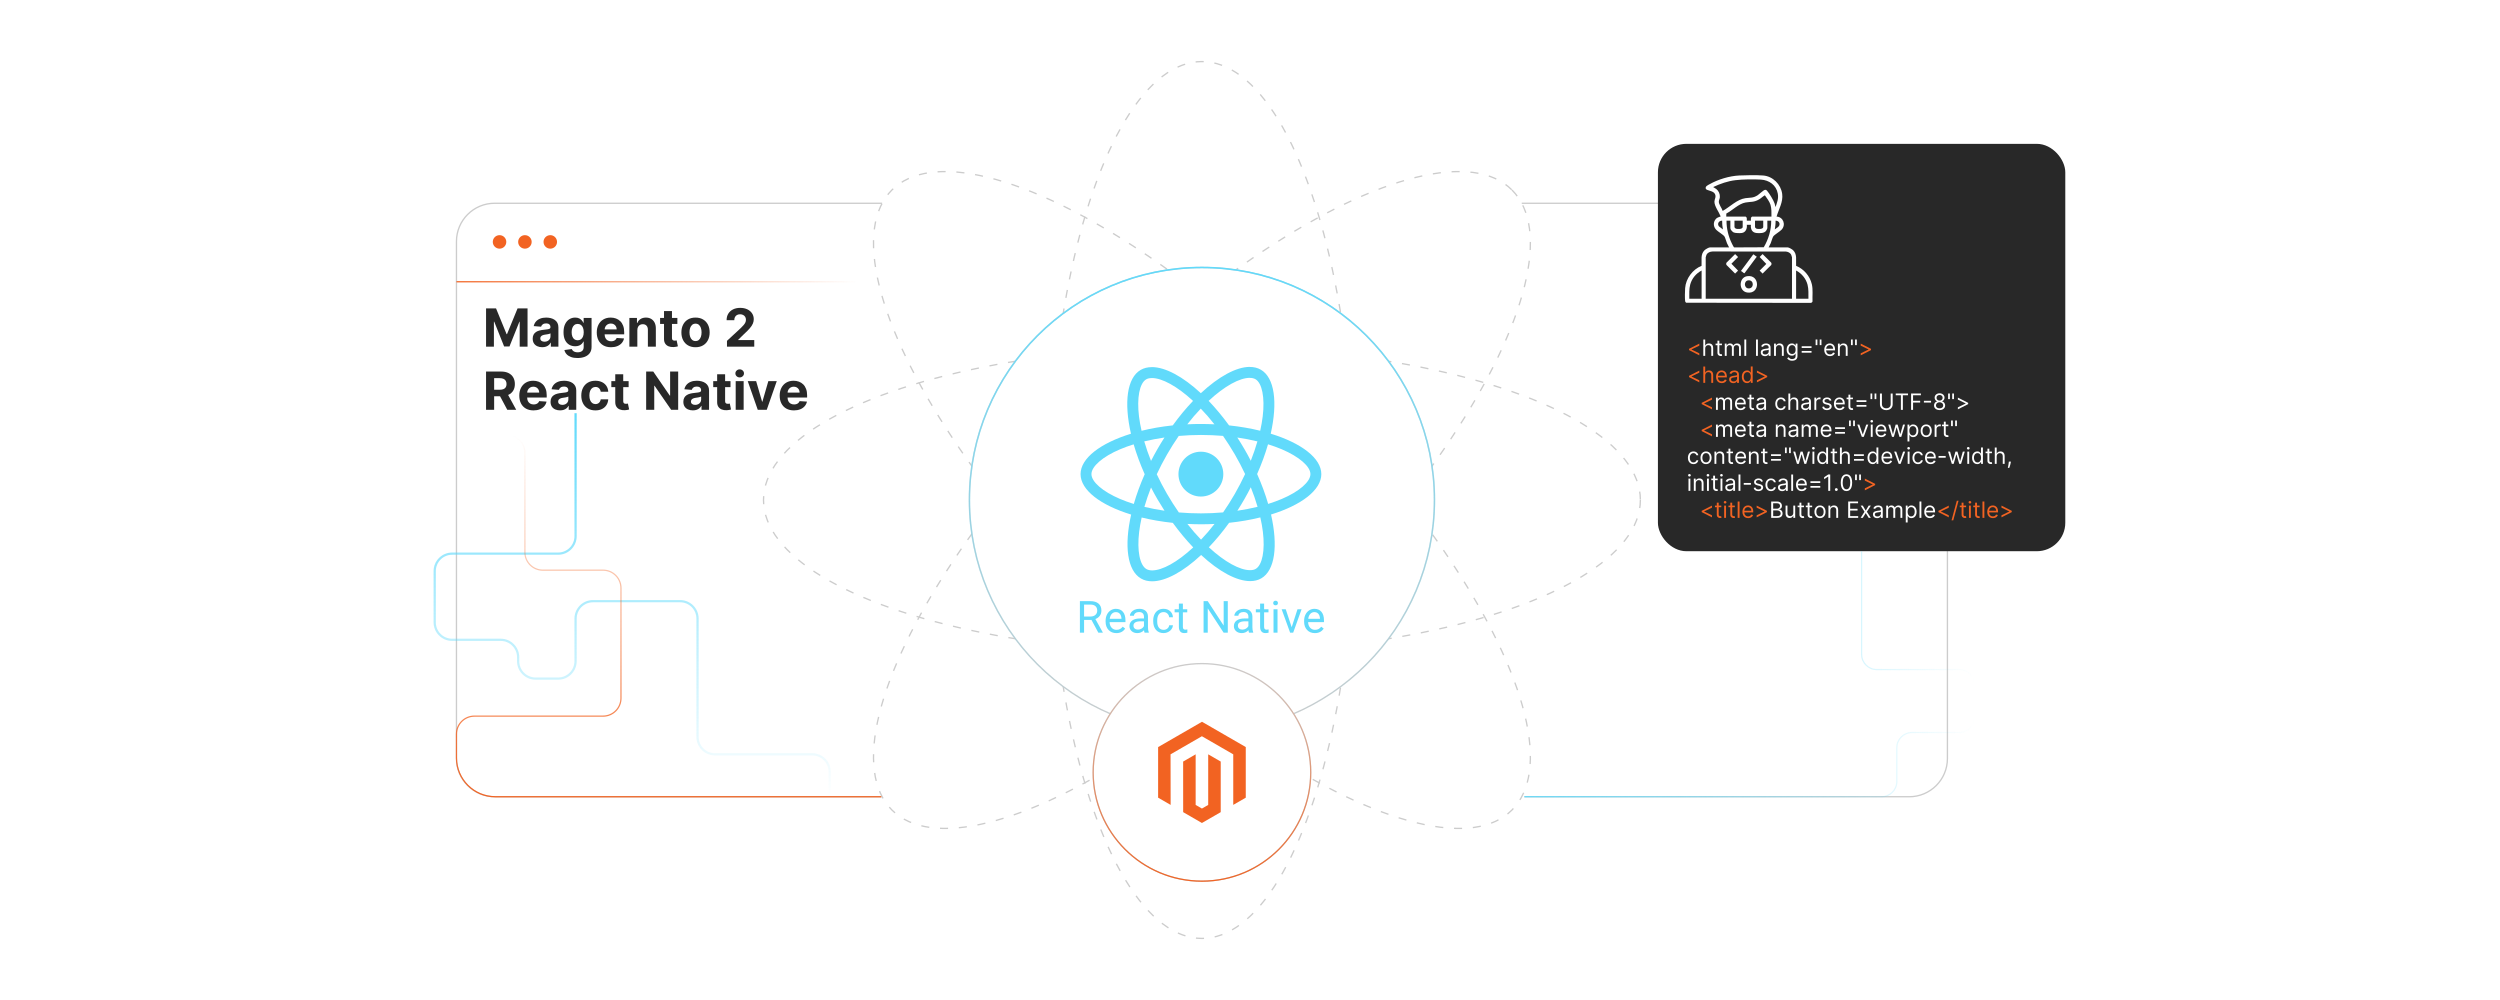 <?xml version="1.0" encoding="UTF-8"?><svg id="b" xmlns="http://www.w3.org/2000/svg" xmlns:xlink="http://www.w3.org/1999/xlink" viewBox="0 0 1000 400"><defs><linearGradient id="c" x1="480.777" y1="293.329" x2="480.777" y2="106.671" gradientUnits="userSpaceOnUse"><stop offset="0" stop-color="#61dafb" stop-opacity="0"/><stop offset="1" stop-color="#61dafb"/></linearGradient><filter id="d" x="429.571" y="257.756" width="102.72" height="102.72" filterUnits="userSpaceOnUse"><feOffset dx="0" dy="0"/><feGaussianBlur result="e" stdDeviation="2.423"/><feFlood flood-color="#969696" flood-opacity=".3"/><feComposite in2="e" operator="in"/><feComposite in="SourceGraphic"/></filter><linearGradient id="f" x1="480.777" y1="352.718" x2="480.777" y2="265.188" gradientUnits="userSpaceOnUse"><stop offset="0" stop-color="#f26322"/><stop offset=".996" stop-color="#f26322" stop-opacity="0"/></linearGradient><filter id="g" x="429.571" y="257.756" width="102.72" height="102.72" filterUnits="userSpaceOnUse"><feOffset dx="0" dy="0"/><feGaussianBlur result="h" stdDeviation="2.423"/><feFlood flood-color="#969696" flood-opacity=".3"/><feComposite in2="h" operator="in"/><feComposite in="SourceGraphic"/></filter><linearGradient id="i" x1="182.586" y1="112.706" x2="343.408" y2="112.706" xlink:href="#f"/><linearGradient id="j" x1="252.877" y1="318.699" x2="252.877" y2="165.273" xlink:href="#c"/><linearGradient id="k" x1="267.436" y1="318.949" x2="267.436" y2="173.734" xlink:href="#f"/><linearGradient id="l" x1="609.742" y1="269.718" x2="790.013" y2="269.718" gradientUnits="userSpaceOnUse"><stop offset="0" stop-color="#61dafb"/><stop offset="1" stop-color="#61dafb" stop-opacity="0"/></linearGradient></defs><path d="M352.537,318.699h-154.664c-8.443,0-15.287-6.844-15.287-15.287V96.587c0-8.443,6.844-15.287,15.287-15.287h154.979" fill="#fff" stroke="#ccc" stroke-miterlimit="10" stroke-width=".538"/><path d="M608.7,81.301h154.982c8.443,0,15.287,6.844,15.287,15.287v206.826c0,8.443-6.844,15.287-15.287,15.287h-153.939" fill="#fff" stroke="#ccc" stroke-miterlimit="10" stroke-width=".538"/><ellipse cx="480.777" cy="200" rx="175.375" ry="61.333" fill="none" stroke="#ccc" stroke-dasharray="3.231 4.308" stroke-miterlimit="10" stroke-width=".538"/><ellipse cx="480.777" cy="200" rx="61.333" ry="175.375" fill="none" stroke="#ccc" stroke-dasharray="3.231 4.308" stroke-miterlimit="10" stroke-width=".538"/><ellipse cx="480.777" cy="200" rx="175.375" ry="61.333" transform="translate(-.605 398.539) rotate(-45)" fill="none" stroke="#ccc" stroke-dasharray="3.231 4.308" stroke-miterlimit="10" stroke-width=".538"/><ellipse cx="480.777" cy="200" rx="61.333" ry="175.375" transform="translate(-.605 398.539) rotate(-45)" fill="none" stroke="#ccc" stroke-dasharray="3.231 4.308" stroke-miterlimit="10" stroke-width=".538"/><rect x="663.169" y="57.539" width="162.947" height="162.947" rx="11.384" ry="11.384" fill="#282828"/><circle cx="480.777" cy="200" r="93.008" fill="#fff" stroke="#ccc" stroke-miterlimit="10" stroke-width=".538"/><circle cx="480.777" cy="200" r="93.008" fill="none" stroke="url(#c)" stroke-miterlimit="10" stroke-width=".642"/><path d="M528.528,189.65c0-6.38-7.989-12.426-20.239-16.175,2.827-12.485,1.571-22.418-3.966-25.599-1.276-.746-2.768-1.099-4.397-1.099v4.378c.903,0,1.629.177,2.238.51,2.67,1.531,3.828,7.362,2.925,14.86-.215,1.845-.569,3.789-1.001,5.771-3.848-.942-8.049-1.669-12.466-2.14-2.65-3.632-5.398-6.93-8.166-9.815,6.4-5.948,12.407-9.207,16.49-9.207v-4.378c-5.399,0-12.466,3.848-19.611,10.522-7.146-6.635-14.213-10.444-19.611-10.444v4.378c4.064,0,10.09,3.239,16.49,9.148-2.748,2.886-5.497,6.164-8.108,9.796-4.437.471-8.637,1.197-12.485,2.159-.452-1.963-.785-3.867-1.021-5.693-.922-7.499.216-13.329,2.866-14.88.589-.353,1.354-.51,2.258-.51v-4.378c-1.649,0-3.141.353-4.437,1.099-5.516,3.18-6.753,13.094-3.907,25.54-12.21,3.769-20.161,9.796-20.161,16.156,0,6.38,7.99,12.427,20.239,16.176-2.827,12.485-1.571,22.418,3.966,25.599,1.276.746,2.768,1.099,4.417,1.099,5.398,0,12.466-3.848,19.611-10.522,7.145,6.635,14.213,10.444,19.611,10.444,1.649,0,3.141-.353,4.437-1.1,5.516-3.18,6.753-13.094,3.906-25.539,12.171-3.75,20.122-9.796,20.122-16.156h0ZM502.969,176.556c-.727,2.533-1.629,5.143-2.65,7.754-.805-1.57-1.649-3.141-2.571-4.711-.903-1.57-1.865-3.102-2.827-4.593,2.787.412,5.477.923,8.049,1.551h0ZM493.978,197.463c-1.531,2.651-3.101,5.163-4.731,7.499-2.925.255-5.889.392-8.873.392-2.964,0-5.929-.137-8.834-.373-1.629-2.336-3.22-4.829-4.751-7.46-1.492-2.571-2.846-5.182-4.083-7.813,1.217-2.631,2.591-5.261,4.064-7.833,1.531-2.65,3.101-5.163,4.731-7.499,2.925-.255,5.889-.393,8.873-.393,2.964,0,5.929.137,8.834.373,1.629,2.336,3.22,4.829,4.751,7.46,1.492,2.571,2.846,5.182,4.083,7.813-1.237,2.63-2.591,5.261-4.064,7.832ZM500.319,194.911c1.03,2.558,1.935,5.166,2.709,7.813-2.572.628-5.281,1.158-8.088,1.571.962-1.511,1.923-3.062,2.827-4.653.903-1.57,1.747-3.16,2.552-4.731h0ZM480.413,215.857c-1.826-1.885-3.651-3.985-5.457-6.282,1.767.079,3.573.137,5.398.137,1.845,0,3.671-.039,5.458-.137-1.685,2.19-3.487,4.287-5.399,6.282ZM465.808,204.294c-2.787-.412-5.477-.923-8.048-1.551.726-2.532,1.629-5.143,2.65-7.754.805,1.571,1.649,3.141,2.571,4.711.923,1.571,1.865,3.102,2.827,4.594ZM480.315,163.443c1.826,1.885,3.651,3.985,5.457,6.282-1.767-.079-3.573-.137-5.398-.137-1.845,0-3.671.039-5.457.137,1.685-2.19,3.487-4.287,5.398-6.282ZM465.788,175.005c-.962,1.512-1.923,3.062-2.826,4.652-.903,1.571-1.747,3.141-2.552,4.711-1.031-2.558-1.935-5.166-2.709-7.813,2.571-.609,5.28-1.139,8.087-1.551ZM448.023,199.583c-6.949-2.964-11.445-6.851-11.445-9.933s4.495-6.988,11.445-9.933c1.688-.727,3.534-1.374,5.438-1.983,1.119,3.848,2.591,7.852,4.417,11.955-1.806,4.083-3.259,8.068-4.358,11.896-1.943-.609-3.789-1.276-5.497-2.002h0ZM458.584,227.635c-2.67-1.531-3.828-7.361-2.925-14.861.216-1.845.569-3.789,1.001-5.771,3.848.942,8.049,1.669,12.466,2.14,2.65,3.631,5.398,6.929,8.166,9.815-6.4,5.948-12.407,9.207-16.49,9.207-.883-.019-1.629-.196-2.218-.53ZM505.148,212.677c.922,7.499-.216,13.329-2.866,14.88-.589.353-1.354.51-2.258.51-4.064,0-10.09-3.239-16.49-9.148,2.748-2.886,5.497-6.164,8.108-9.796,4.437-.471,8.637-1.198,12.485-2.159.452,1.983.805,3.887,1.021,5.713h0ZM512.706,199.583c-1.688.727-3.534,1.374-5.438,1.983-1.119-3.848-2.591-7.852-4.417-11.955,1.806-4.083,3.259-8.068,4.358-11.896,1.944.609,3.789,1.276,5.516,2.002,6.949,2.964,11.445,6.851,11.445,9.933-.02,3.082-4.515,6.989-11.464,9.933h0Z" fill="#61dafb"/><path d="M480.355,198.621c4.955,0,8.972-4.016,8.972-8.972s-4.016-8.971-8.972-8.971-8.971,4.016-8.971,8.971,4.016,8.972,8.971,8.972ZM436.593,247.97h-2.962v5.1h-1.671v-12.608h4.174c1.42,0,2.511.324,3.273.97.768.646,1.152,1.587,1.152,2.822,0,.785-.214,1.469-.641,2.053-.421.583-1.01,1.019-1.766,1.307l2.962,5.351v.104h-1.784l-2.736-5.1ZM433.632,246.61h2.554c.826,0,1.481-.214,1.966-.641.491-.427.736-.999.736-1.715,0-.779-.234-1.377-.701-1.792-.462-.416-1.131-.626-2.009-.632h-2.546v4.78ZM446.534,253.243c-1.27,0-2.304-.416-3.1-1.247-.797-.837-1.195-1.954-1.195-3.351v-.294c0-.929.176-1.758.528-2.485.358-.734.854-1.305,1.489-1.715.641-.416,1.333-.624,2.078-.624,1.218,0,2.165.401,2.84,1.204.676.802,1.013,1.951,1.013,3.446v.667h-6.347c.023.924.292,1.672.805,2.243.52.565,1.178.849,1.974.849.566,0,1.045-.115,1.437-.346.393-.231.736-.537,1.031-.918l.978.762c-.785,1.206-1.963,1.81-3.533,1.81h0ZM446.335,244.844c-.646,0-1.189.237-1.628.71-.439.468-.71,1.126-.814,1.974h4.693v-.121c-.046-.814-.266-1.443-.658-1.888-.393-.45-.924-.675-1.593-.675h0ZM457.834,253.07c-.093-.185-.168-.514-.225-.987-.745.773-1.634,1.161-2.667,1.161-.924,0-1.683-.26-2.277-.78-.589-.525-.883-1.189-.883-1.992,0-.975.37-1.732,1.108-2.269.745-.543,1.79-.814,3.135-.814h1.559v-.736c0-.56-.168-1.005-.502-1.334-.335-.335-.829-.502-1.481-.502-.572,0-1.05.144-1.437.433-.387.288-.58.638-.58,1.048h-1.611c0-.468.165-.918.493-1.351.335-.439.785-.785,1.351-1.039.572-.254,1.198-.381,1.879-.381,1.08,0,1.925.271,2.537.814.612.537.929,1.279.953,2.225v4.312c0,.86.11,1.544.329,2.052v.139h-1.68ZM455.176,251.849c.502,0,.978-.13,1.429-.39.45-.26.776-.597.978-1.013v-1.922h-1.256c-1.963,0-2.944.574-2.944,1.723,0,.502.168.895.502,1.178.335.283.765.424,1.29.424h0ZM465.454,251.936c.572,0,1.071-.173,1.498-.52s.664-.779.71-1.299h1.516c-.029.537-.214,1.048-.554,1.533s-.797.872-1.368,1.16c-.566.289-1.166.433-1.801.433-1.276,0-2.292-.424-3.048-1.273-.75-.855-1.125-2.021-1.125-3.498v-.268c0-.912.167-1.723.502-2.433.335-.71.814-1.262,1.438-1.654.629-.393,1.371-.589,2.225-.589,1.051,0,1.923.315,2.615.944.698.629,1.071,1.446,1.117,2.45h-1.516c-.046-.606-.277-1.103-.693-1.489-.409-.392-.918-.589-1.524-.589-.814,0-1.446.294-1.896.883-.444.583-.667,1.429-.667,2.537v.303c0,1.079.223,1.911.667,2.494.445.583,1.08.875,1.905.875h0ZM473.152,241.432v2.269h1.749v1.238h-1.749v5.81c0,.375.078.658.234.849.156.185.421.277.797.277.184,0,.439-.035.762-.104v1.299c-.421.115-.831.173-1.23.173-.716,0-1.255-.217-1.619-.65-.363-.433-.545-1.048-.545-1.845v-5.81h-1.706v-1.238h1.706v-2.269h1.602ZM491.121,253.07h-1.672l-6.347-9.716v9.716h-1.671v-12.608h1.671l6.364,9.759v-9.759h1.654v12.608ZM499.607,253.07c-.093-.185-.168-.514-.225-.987-.745.773-1.634,1.161-2.667,1.161-.924,0-1.683-.26-2.277-.78-.589-.525-.883-1.189-.883-1.992,0-.975.369-1.732,1.108-2.269.745-.543,1.79-.814,3.135-.814h1.559v-.736c0-.56-.168-1.005-.503-1.334-.335-.335-.828-.502-1.481-.502-.572,0-1.05.144-1.437.433-.387.288-.58.638-.58,1.048h-1.611c0-.468.165-.918.493-1.351.335-.439.785-.785,1.351-1.039.572-.254,1.198-.381,1.879-.381,1.079,0,1.925.271,2.537.814.612.537.929,1.279.953,2.225v4.312c0,.86.11,1.544.329,2.052v.139h-1.68ZM496.948,251.849c.502,0,.978-.13,1.429-.39.45-.26.776-.597.978-1.013v-1.922h-1.256c-1.963,0-2.944.574-2.944,1.723,0,.502.168.895.502,1.178.335.283.765.424,1.29.424h0ZM505.642,241.432v2.269h1.749v1.238h-1.749v5.81c0,.375.078.658.234.849.156.185.421.277.797.277.184,0,.439-.035.762-.104v1.299c-.422.115-.831.173-1.23.173-.716,0-1.255-.217-1.619-.65-.363-.433-.545-1.048-.545-1.845v-5.81h-1.706v-1.238h1.706v-2.269h1.602ZM511.011,253.07h-1.602v-9.369h1.602v9.369ZM509.279,241.215c0-.259.078-.479.234-.658.162-.179.398-.268.71-.268.312,0,.549.089.71.268s.242.399.242.658c0,.26-.081.476-.242.65-.162.173-.398.26-.71.26-.312,0-.548-.087-.71-.26-.156-.173-.234-.39-.234-.65ZM516.674,250.897l2.32-7.196h1.637l-3.36,9.369h-1.221l-3.394-9.369h1.637l2.381,7.196ZM525.939,253.243c-1.27,0-2.303-.416-3.1-1.247-.797-.837-1.195-1.954-1.195-3.351v-.294c0-.929.176-1.758.528-2.485.358-.734.854-1.305,1.489-1.715.641-.416,1.334-.624,2.078-.624,1.218,0,2.165.401,2.841,1.204.675.802,1.013,1.951,1.013,3.446v.667h-6.347c.023.924.291,1.672.805,2.243.519.565,1.178.849,1.974.849.566,0,1.045-.115,1.438-.346s.736-.537,1.031-.918l.978.762c-.785,1.206-1.963,1.81-3.533,1.81h0ZM525.74,244.844c-.646,0-1.189.237-1.628.71-.439.468-.71,1.126-.814,1.974h4.693v-.121c-.046-.814-.266-1.443-.658-1.888-.392-.45-.924-.675-1.593-.675h0Z" fill="#61dafb"/><circle cx="480.777" cy="308.953" r="43.515" fill="#fff" filter="url(#d)" stroke="#ccc" stroke-miterlimit="10" stroke-width=".538"/><circle cx="480.777" cy="308.953" r="43.515" fill="none" filter="url(#g)" stroke="url(#f)" stroke-miterlimit="10" stroke-width=".5"/><polygon points="480.795 288.71 463.247 298.839 463.247 319.071 468.256 321.967 468.221 301.731 480.759 294.493 493.298 301.731 493.298 321.958 498.307 319.071 498.307 298.822 480.795 288.71" fill="#f26322"/><polygon points="483.279 321.962 480.777 323.417 478.261 321.976 478.261 301.731 473.257 304.622 473.265 324.858 480.773 329.196 488.289 324.858 488.289 304.622 483.279 301.731 483.279 321.962" fill="#f26322"/><line x1="182.586" y1="112.706" x2="343.408" y2="112.706" fill="none" stroke="url(#i)" stroke-miterlimit="10" stroke-width=".5"/><circle cx="199.816" cy="96.763" r="2.702" fill="#f26322"/><circle cx="209.965" cy="96.763" r="2.702" fill="#f26322"/><circle cx="220.114" cy="96.763" r="2.702" fill="#f26322"/><path d="M194.42,123.355h3.992l4.217,10.287h.18l4.217-10.287h3.992v15.312h-3.14v-9.966h-.127l-3.963,9.891h-2.138l-3.962-9.929h-.127v10.004h-3.14v-15.312Z" fill="#282828"/><path d="M216.894,138.884c-.733,0-1.386-.128-1.959-.385s-1.025-.639-1.357-1.145-.497-1.138-.497-1.895c0-.639.117-1.174.351-1.607.234-.435.553-.783.957-1.047.404-.265.864-.464,1.379-.599.516-.135,1.058-.229,1.627-.284.667-.069,1.206-.136,1.615-.198.409-.061.705-.155.89-.28.185-.124.277-.309.277-.553v-.045c0-.474-.148-.84-.445-1.1-.297-.259-.717-.389-1.26-.389-.573,0-1.03.126-1.369.378s-.563.567-.673.945l-2.946-.239c.15-.697.444-1.302.882-1.812s1.006-.905,1.701-1.182,1.502-.415,2.418-.415c.638,0,1.25.075,1.835.225.586.149,1.106.381,1.562.695s.816.717,1.081,1.207c.264.491.397,1.078.397,1.761v7.746h-3.021v-1.593h-.09c-.185.359-.431.675-.74.946s-.681.483-1.114.636c-.434.151-.935.228-1.502.228ZM217.806,136.685c.468,0,.882-.094,1.241-.28s.64-.44.845-.759c.204-.319.307-.681.307-1.084v-1.219c-.1.065-.236.123-.408.176-.172.052-.365.1-.58.142-.214.043-.429.08-.643.112-.214.032-.409.061-.584.086-.373.055-.7.143-.98.262-.279.12-.496.28-.65.482-.154.202-.231.452-.231.751,0,.434.158.765.475.991.316.227.719.34,1.208.34Z" fill="#282828"/><path d="M231.01,143.213c-1.032,0-1.915-.141-2.65-.423-.735-.281-1.32-.664-1.753-1.147s-.715-1.026-.845-1.63l2.946-.397c.09.23.232.444.426.644s.452.359.773.482c.322.122.714.183,1.178.183.693,0,1.265-.168,1.716-.505.451-.336.677-.898.677-1.685v-2.101h-.135c-.14.318-.349.62-.628.904s-.638.516-1.077.695-.962.27-1.57.27c-.863,0-1.647-.201-2.352-.603-.706-.401-1.266-1.017-1.682-1.847-.416-.83-.625-1.88-.625-3.151,0-1.301.212-2.388.636-3.26.423-.872.988-1.525,1.693-1.959.705-.434,1.479-.65,2.321-.65.643,0,1.182.108,1.615.325s.784.486,1.05.808.472.637.617.946h.12v-1.93h3.163v11.597c0,.977-.239,1.794-.718,2.452s-1.14,1.152-1.985,1.484c-.845.331-1.815.497-2.912.497ZM231.077,136.11c.513,0,.948-.129,1.305-.386.356-.256.63-.625.822-1.106.192-.48.288-1.058.288-1.73s-.095-1.257-.284-1.753c-.19-.496-.464-.882-.823-1.155-.359-.274-.795-.411-1.308-.411-.523,0-.965.141-1.323.422-.359.282-.631.672-.815,1.17-.185.499-.277,1.074-.277,1.728,0,.663.093,1.234.28,1.716s.459.853.815,1.114.796.393,1.32.393Z" fill="#282828"/><path d="M244.4,138.892c-1.181,0-2.197-.241-3.046-.722-.85-.481-1.504-1.164-1.963-2.049s-.688-1.933-.688-3.144c0-1.182.229-2.218.688-3.11s1.105-1.588,1.94-2.086,1.815-.748,2.942-.748c.758,0,1.464.121,2.12.363.655.241,1.228.605,1.72,1.088.491.483.874,1.09,1.147,1.82.274.731.411,1.584.411,2.561v.875h-9.697v-1.974h6.699c0-.459-.1-.865-.299-1.219-.2-.354-.475-.632-.826-.834-.352-.202-.759-.303-1.223-.303-.483,0-.911.111-1.282.333-.371.222-.662.518-.871.89-.209.371-.316.783-.321,1.237v1.876c0,.568.106,1.06.318,1.474.212.413.512.732.901.957.389.224.85.336,1.383.336.353,0,.678-.05.972-.149s.546-.249.755-.448c.209-.199.369-.444.478-.733l2.946.194c-.15.708-.455,1.325-.916,1.851-.461.526-1.054.935-1.779,1.227-.726.291-1.562.438-2.509.438Z" fill="#282828"/><path d="M254.935,132.027v6.64h-3.185v-11.484h3.036v2.026h.134c.254-.668.681-1.197,1.279-1.589.598-.391,1.323-.587,2.175-.587.798,0,1.493.175,2.086.523.593.35,1.054.847,1.383,1.492s.494,1.414.494,2.306v7.312h-3.185v-6.744c.005-.702-.175-1.252-.539-1.648s-.865-.595-1.502-.595c-.429,0-.807.093-1.133.277-.327.185-.581.452-.763.804s-.275.773-.28,1.267Z" fill="#282828"/><path d="M270.949,127.183v2.393h-6.916v-2.393h6.916ZM265.603,124.431h3.185v10.706c0,.295.045.522.134.685.09.162.216.275.378.34.162.065.35.098.565.098.149,0,.299-.014.448-.041.15-.027.264-.049.344-.064l.501,2.37c-.16.05-.384.108-.673.175-.29.067-.641.108-1.054.124-.768.029-1.44-.072-2.015-.307s-1.023-.599-1.342-1.092c-.319-.493-.476-1.116-.471-1.869v-11.125Z" fill="#282828"/><path d="M278.209,138.892c-1.162,0-2.165-.248-3.01-.744-.845-.496-1.497-1.188-1.955-2.078-.459-.891-.688-1.923-.688-3.1,0-1.187.229-2.225.688-3.114s1.11-1.582,1.955-2.078c.845-.496,1.848-.744,3.01-.744s2.164.248,3.009.744c.845.496,1.496,1.188,1.955,2.078.459.89.688,1.928.688,3.114,0,1.177-.229,2.209-.688,3.1-.459.89-1.11,1.582-1.955,2.078-.845.496-1.848.744-3.009.744ZM278.224,136.424c.528,0,.969-.15,1.323-.452s.622-.714.804-1.237c.182-.523.273-1.119.273-1.787s-.091-1.264-.273-1.787c-.182-.523-.45-.936-.804-1.241-.354-.304-.795-.456-1.323-.456-.533,0-.981.152-1.342.456-.362.305-.633.718-.815,1.241-.182.523-.273,1.119-.273,1.787s.091,1.264.273,1.787c.182.523.453.935.815,1.237.361.302.809.452,1.342.452Z" fill="#282828"/><path d="M290.791,138.667v-2.333l5.45-5.046c.464-.449.854-.853,1.17-1.212.316-.358.557-.711.721-1.058s.247-.722.247-1.125c0-.449-.102-.836-.306-1.163-.205-.326-.484-.578-.837-.755-.354-.177-.755-.266-1.204-.266-.468,0-.877.095-1.226.284-.349.19-.618.461-.807.815-.19.353-.284.774-.284,1.263h-3.073c0-1.001.227-1.871.68-2.608.454-.738,1.089-1.309,1.906-1.713.818-.403,1.76-.606,2.826-.606,1.097,0,2.053.193,2.868.579.815.387,1.449.921,1.902,1.605.454.683.681,1.465.681,2.348,0,.578-.113,1.148-.34,1.712-.227.564-.629,1.188-1.208,1.873s-1.393,1.506-2.445,2.463l-2.235,2.191v.104h6.43v2.647h-10.915Z" fill="#282828"/><path d="M194.42,163.931v-15.312h6.041c1.156,0,2.144.205,2.964.616s1.445.992,1.877,1.742.647,1.631.647,2.643c0,1.018-.22,1.891-.658,2.621s-1.073,1.289-1.903,1.679c-.83.389-1.833.583-3.009.583h-4.045v-2.603h3.522c.618,0,1.131-.084,1.54-.254.409-.169.714-.424.915-.763.202-.339.303-.76.303-1.264,0-.508-.101-.936-.303-1.285-.202-.35-.508-.614-.919-.797-.411-.182-.928-.273-1.551-.273h-2.183v12.665h-3.237ZM202.689,156.964l3.805,6.968h-3.574l-3.723-6.968h3.492Z" fill="#282828"/><path d="M213.41,164.156c-1.181,0-2.197-.241-3.046-.722-.85-.481-1.504-1.164-1.963-2.049s-.688-1.933-.688-3.144c0-1.182.229-2.218.688-3.11s1.105-1.588,1.94-2.086,1.815-.748,2.942-.748c.758,0,1.464.121,2.12.363.655.241,1.228.605,1.72,1.088.491.483.874,1.09,1.147,1.82.274.731.411,1.584.411,2.561v.875h-9.697v-1.974h6.699c0-.459-.1-.865-.299-1.219-.2-.354-.475-.632-.826-.834-.352-.202-.759-.303-1.223-.303-.483,0-.911.111-1.282.333-.371.222-.662.518-.871.89-.209.371-.316.783-.321,1.237v1.876c0,.568.106,1.06.318,1.474.212.413.512.732.901.957.389.224.85.336,1.383.336.353,0,.678-.05.972-.149s.546-.249.755-.448c.209-.199.369-.444.478-.733l2.946.194c-.15.708-.455,1.325-.916,1.851-.461.526-1.054.935-1.779,1.227-.726.291-1.562.438-2.509.438Z" fill="#282828"/><path d="M224.035,164.148c-.733,0-1.386-.128-1.959-.385s-1.025-.639-1.357-1.145-.497-1.138-.497-1.895c0-.639.117-1.174.351-1.607.234-.435.553-.783.957-1.047.404-.265.864-.464,1.379-.599.516-.135,1.058-.229,1.627-.284.667-.069,1.206-.136,1.615-.198.409-.061.705-.155.89-.28.185-.124.277-.309.277-.553v-.045c0-.474-.148-.84-.445-1.1-.297-.259-.717-.389-1.26-.389-.573,0-1.03.126-1.369.378s-.563.567-.673.945l-2.946-.239c.15-.697.444-1.302.882-1.812s1.006-.905,1.701-1.182,1.502-.415,2.418-.415c.638,0,1.25.075,1.835.225.586.149,1.106.381,1.562.695s.816.717,1.081,1.207c.264.491.397,1.078.397,1.761v7.746h-3.021v-1.593h-.09c-.185.359-.431.675-.74.946s-.681.483-1.114.636c-.434.151-.935.228-1.502.228ZM224.947,161.95c.468,0,.882-.094,1.241-.28s.64-.44.845-.759c.204-.319.307-.681.307-1.084v-1.219c-.1.065-.236.123-.408.176-.172.052-.365.1-.58.142-.214.043-.429.08-.643.112-.214.032-.409.061-.584.086-.373.055-.7.143-.98.262-.279.12-.496.28-.65.482-.154.202-.231.452-.231.751,0,.434.158.765.475.991.316.227.719.34,1.208.34Z" fill="#282828"/><path d="M238.165,164.156c-1.177,0-2.187-.251-3.032-.752-.845-.501-1.493-1.197-1.944-2.09-.451-.892-.676-1.919-.676-3.08,0-1.176.228-2.209.684-3.099s1.105-1.585,1.948-2.086c.842-.501,1.844-.752,3.005-.752,1.002,0,1.879.183,2.632.546.752.364,1.348.875,1.787,1.533.439.657.681,1.431.726,2.317h-3.006c-.085-.573-.308-1.035-.669-1.387-.362-.352-.834-.527-1.417-.527-.493,0-.923.134-1.29.4s-.652.654-.856,1.162c-.205.509-.307,1.124-.307,1.847,0,.732.101,1.356.303,1.869.202.514.487.905.856,1.174.369.27.8.404,1.294.404.364,0,.691-.075.983-.225.291-.149.533-.367.725-.654.192-.286.318-.632.377-1.035h3.006c-.05.877-.288,1.648-.714,2.313-.426.666-1.013,1.185-1.761,1.559-.748.374-1.632.561-2.654.561Z" fill="#282828"/><path d="M251.451,152.447v2.393h-6.916v-2.393h6.916ZM246.105,149.696h3.185v10.706c0,.295.045.522.134.685.09.162.216.275.378.34.162.065.35.098.565.098.149,0,.299-.014.448-.041.15-.027.264-.049.344-.064l.501,2.37c-.16.05-.384.108-.673.175-.29.067-.641.108-1.054.124-.768.029-1.44-.072-2.015-.307s-1.023-.599-1.342-1.092c-.319-.493-.476-1.116-.471-1.869v-11.125Z" fill="#282828"/><path d="M271.271,148.62v15.312h-2.796l-6.662-9.638h-.112v9.638h-3.237v-15.312h2.841l6.609,9.629h.135v-9.629h3.222Z" fill="#282828"/><path d="M277.155,164.148c-.733,0-1.386-.128-1.959-.385s-1.025-.639-1.357-1.145-.497-1.138-.497-1.895c0-.639.117-1.174.351-1.607.234-.435.553-.783.957-1.047.404-.265.864-.464,1.379-.599.516-.135,1.058-.229,1.627-.284.667-.069,1.206-.136,1.615-.198.409-.061.705-.155.89-.28.185-.124.277-.309.277-.553v-.045c0-.474-.148-.84-.445-1.1-.297-.259-.717-.389-1.26-.389-.573,0-1.03.126-1.369.378s-.563.567-.673.945l-2.946-.239c.15-.697.444-1.302.882-1.812s1.006-.905,1.701-1.182,1.502-.415,2.418-.415c.638,0,1.25.075,1.835.225.586.149,1.106.381,1.562.695s.816.717,1.081,1.207c.264.491.397,1.078.397,1.761v7.746h-3.021v-1.593h-.09c-.185.359-.431.675-.74.946s-.681.483-1.114.636c-.434.151-.935.228-1.502.228ZM278.067,161.95c.468,0,.882-.094,1.241-.28s.64-.44.845-.759c.204-.319.307-.681.307-1.084v-1.219c-.1.065-.236.123-.408.176-.172.052-.365.1-.58.142-.214.043-.429.08-.643.112-.214.032-.409.061-.584.086-.373.055-.7.143-.98.262-.279.12-.496.28-.65.482-.154.202-.231.452-.231.751,0,.434.158.765.475.991.316.227.719.34,1.208.34Z" fill="#282828"/><path d="M292.205,152.447v2.393h-6.916v-2.393h6.916ZM286.859,149.696h3.185v10.706c0,.295.045.522.134.685.09.162.216.275.378.34.162.065.35.098.565.098.149,0,.299-.014.448-.041.15-.027.264-.049.344-.064l.501,2.37c-.16.05-.384.108-.673.175-.29.067-.641.108-1.054.124-.768.029-1.44-.072-2.015-.307s-1.023-.599-1.342-1.092c-.319-.493-.476-1.116-.471-1.869v-11.125Z" fill="#282828"/><path d="M295.875,150.968c-.474,0-.878-.157-1.215-.472-.336-.314-.505-.692-.505-1.137,0-.443.169-.823.508-1.14s.743-.475,1.211-.475c.473,0,.878.157,1.215.471.336.315.505.693.505,1.137s-.169.823-.505,1.14c-.336.317-.742.476-1.215.476ZM294.275,163.931v-11.484h3.185v11.484h-3.185Z" fill="#282828"/><path d="M310.709,152.447l-4.015,11.484h-3.588l-4.015-11.484h3.364l2.385,8.217h.12l2.377-8.217h3.372Z" fill="#282828"/><path d="M317.572,164.156c-1.181,0-2.197-.241-3.046-.722-.85-.481-1.504-1.164-1.963-2.049s-.688-1.933-.688-3.144c0-1.182.229-2.218.688-3.11s1.105-1.588,1.94-2.086,1.815-.748,2.942-.748c.758,0,1.464.121,2.12.363.655.241,1.228.605,1.72,1.088.491.483.874,1.09,1.147,1.82.274.731.411,1.584.411,2.561v.875h-9.697v-1.974h6.699c0-.459-.1-.865-.299-1.219-.2-.354-.475-.632-.826-.834-.352-.202-.759-.303-1.223-.303-.483,0-.911.111-1.282.333-.371.222-.662.518-.871.89-.209.371-.316.783-.321,1.237v1.876c0,.568.106,1.06.318,1.474.212.413.512.732.901.957.389.224.85.336,1.383.336.353,0,.678-.05.972-.149s.546-.249.755-.448c.209-.199.369-.444.478-.733l2.946.194c-.15.708-.455,1.325-.916,1.851-.461.526-1.054.935-1.779,1.227-.726.291-1.562.438-2.509.438Z" fill="#282828"/><path d="M230.232,165.273v49.211c0,3.85-3.121,6.972-6.972,6.972h-42.404c-3.85,0-6.972,3.121-6.972,6.972v20.526c0,3.85,3.121,6.972,6.972,6.972h19.435c3.85,0,6.972,3.121,6.972,6.972v1.568c0,3.85,3.121,6.972,6.972,6.972h9.025c3.85,0,6.972-3.121,6.972-6.972v-17.031c0-3.85,3.121-6.972,6.972-6.972h34.841c3.85,0,6.972,3.121,6.972,6.972v47.325c0,3.85,3.121,6.972,6.972,6.972h38.91c3.85,0,6.972,3.121,6.972,6.972v9.997" fill="none" stroke="url(#j)" stroke-miterlimit="10" stroke-width=".898"/><path d="M182.586,173.984h20.213c3.957,0,7.165,3.208,7.165,7.165v39.752c0,3.957,3.208,7.165,7.165,7.165h24.092c3.957,0,7.165,3.208,7.165,7.165v44.056c0,3.957-3.208,7.165-7.165,7.165h-51.471c-3.957,0-7.165,3.208-7.165,7.165v9.527c0,8.589,6.963,15.553,15.553,15.553h154.398" fill="none" stroke="url(#k)" stroke-miterlimit="10" stroke-width=".5"/><rect x="674.704" y="135.8" width="139.879" height="78.41" fill="none"/><path d="M675.61,140.045v-.512l4.117-2.097v.818l-3.158,1.522.025-.052v.128l-.025-.051,3.158,1.522v.818l-4.117-2.097Z" fill="#f26322"/><path d="M682.079,139.393v2.953h-.754v-6.546h.754v2.404h.065c.115-.254.288-.456.519-.606.231-.149.539-.225.925-.225.335,0,.628.066.879.199.251.134.447.337.587.61.139.274.209.622.209,1.044v3.119h-.754v-3.068c0-.39-.102-.691-.303-.906-.201-.214-.479-.321-.836-.321-.247,0-.468.053-.663.157-.194.104-.348.257-.46.457-.111.2-.168.443-.168.729Z" fill="#fff"/><path d="M688.778,137.436v.64h-2.544v-.64h2.544ZM686.976,136.261h.755v4.679c0,.213.031.372.094.477.064.105.144.176.243.211.099.035.204.053.315.053.083,0,.151-.005.205-.014.053-.01.096-.018.128-.024l.153.678c-.052.019-.123.039-.215.059-.091.021-.207.03-.348.03-.213,0-.422-.045-.625-.137s-.372-.231-.505-.419c-.134-.188-.2-.424-.2-.71v-4.883Z" fill="#fff"/><path d="M689.916,142.346v-4.909h.729v.768h.065c.102-.263.267-.467.495-.612.228-.146.502-.219.821-.219.324,0,.594.072.81.219.216.145.385.35.506.612h.052c.125-.254.314-.456.565-.606.251-.149.553-.225.904-.225.44,0,.798.137,1.077.41.279.274.419.699.419,1.277v3.285h-.755v-3.285c0-.362-.099-.621-.297-.777-.198-.155-.432-.233-.7-.233-.345,0-.612.104-.802.312-.19.207-.284.47-.284.787v3.196h-.768v-3.362c0-.279-.091-.504-.272-.676-.182-.172-.414-.258-.7-.258-.196,0-.379.053-.548.157-.17.104-.306.249-.409.433-.103.185-.155.398-.155.638v3.068h-.754Z" fill="#fff"/><path d="M698.494,135.8v6.546h-.754v-6.546h.754Z" fill="#fff"/><path d="M703.16,135.8v6.546h-.754v-6.546h.754Z" fill="#fff"/><path d="M705.985,142.461c-.31,0-.593-.06-.847-.178s-.455-.29-.605-.515c-.148-.225-.224-.497-.224-.816,0-.281.056-.51.166-.685.111-.176.26-.314.444-.414.185-.1.391-.175.615-.225.226-.051.451-.091.68-.12.298-.038.54-.067.727-.088s.323-.055.409-.104c.087-.049.13-.134.13-.255v-.026c0-.315-.086-.56-.258-.734-.171-.175-.431-.263-.778-.263-.359,0-.642.079-.847.237-.204.157-.349.325-.432.505l-.716-.256c.128-.299.299-.531.514-.698.214-.168.448-.285.703-.352.254-.067.505-.101.752-.101.158,0,.34.019.545.056.206.037.405.113.598.229.193.115.353.289.481.52.128.232.191.544.191.934v3.234h-.754v-.665h-.038c-.052.106-.137.221-.256.342-.119.122-.278.226-.477.31s-.44.128-.726.128ZM706.101,141.783c.298,0,.55-.059.756-.176s.361-.269.467-.454.158-.38.158-.585v-.69c-.032.039-.102.073-.21.104-.107.03-.231.058-.37.08s-.275.041-.406.058c-.131.016-.237.029-.317.039-.196.026-.379.067-.549.123-.169.057-.306.141-.409.253-.102.112-.154.264-.154.455,0,.263.097.46.292.593.195.134.442.2.743.2Z" fill="#fff"/><path d="M710.37,139.393v2.953h-.754v-4.909h.729v.768h.065c.114-.25.289-.45.523-.603s.537-.229.908-.229c.332,0,.623.067.872.202.249.136.443.34.582.614.139.273.208.619.208,1.037v3.119h-.755v-3.068c0-.386-.1-.686-.3-.902-.201-.217-.476-.325-.825-.325-.24,0-.455.053-.644.157s-.338.257-.446.457-.163.443-.163.729Z" fill="#fff"/><path d="M716.864,144.289c-.364,0-.678-.047-.94-.14-.263-.092-.48-.214-.653-.364-.174-.149-.312-.31-.414-.48l.601-.422c.068.089.154.192.259.309s.248.217.43.304c.183.086.422.129.718.129.397,0,.724-.096.981-.287.258-.192.387-.492.387-.901v-.997h-.065c-.055.089-.134.199-.234.33-.102.131-.246.247-.435.349s-.443.151-.763.151c-.397,0-.752-.094-1.065-.281-.315-.188-.562-.46-.745-.817-.182-.358-.273-.793-.273-1.305,0-.503.089-.94.266-1.315s.423-.664.738-.87c.315-.205.68-.308,1.093-.308.319,0,.574.053.763.158s.333.225.435.357c.101.134.18.242.234.328h.077v-.78h.729v5.05c0,.422-.096.766-.286,1.03-.19.266-.446.461-.767.585-.321.125-.678.188-1.069.188ZM716.839,141.592c.303,0,.558-.069.767-.208s.368-.338.477-.598.163-.571.163-.934c0-.353-.054-.666-.16-.936s-.264-.482-.473-.636-.467-.231-.773-.231c-.319,0-.586.081-.798.243s-.37.38-.476.652-.158.575-.158.907c0,.341.054.643.161.903s.268.466.479.613c.212.148.476.223.791.223Z" fill="#fff"/><path d="M720.674,139.188v-.69h3.938v.69h-3.938ZM720.674,141.08v-.69h3.938v.69h-3.938Z" fill="#fff"/><path d="M726.951,135.8v2.25h-.703v-2.25h.703ZM728.587,135.8v2.25h-.703v-2.25h.703Z" fill="#fff"/><path d="M731.988,142.448c-.474,0-.881-.105-1.223-.315s-.606-.504-.79-.882c-.184-.378-.276-.818-.276-1.321s.093-.946.276-1.331c.185-.385.442-.685.773-.901.332-.217.719-.324,1.162-.324.256,0,.508.042.758.128.249.085.476.223.681.413.204.191.367.443.488.756.122.314.183.699.183,1.157v.319h-3.784v-.651h3.018c0-.277-.056-.524-.165-.742-.109-.217-.266-.389-.467-.514-.201-.126-.439-.19-.711-.19-.301,0-.56.074-.778.223s-.386.34-.503.577c-.117.236-.176.489-.176.761v.435c0,.37.065.685.193.94.129.257.308.452.538.585.231.134.498.2.803.2.197,0,.377-.028.538-.085s.3-.142.417-.256c.117-.113.208-.256.272-.427l.729.205c-.076.247-.205.464-.387.65-.181.186-.404.331-.671.435s-.565.155-.897.155Z" fill="#fff"/><path d="M735.925,139.393v2.953h-.754v-4.909h.729v.768h.065c.114-.25.289-.45.523-.603s.537-.229.908-.229c.332,0,.623.067.872.202.249.136.443.34.582.614.139.273.208.619.208,1.037v3.119h-.755v-3.068c0-.386-.1-.686-.3-.902-.201-.217-.476-.325-.825-.325-.24,0-.455.053-.644.157s-.338.257-.446.457-.163.443-.163.729Z" fill="#fff"/><path d="M741.09,135.8v2.25h-.703v-2.25h.703ZM742.726,135.8v2.25h-.703v-2.25h.703Z" fill="#fff"/><path d="M748.402,140.045l-4.117,2.097v-.818l3.158-1.522-.025.051v-.128l.025.052-3.158-1.522v-.818l4.117,2.097v.512Z" fill="#f26322"/><path d="M675.61,150.846v-.512l4.117-2.097v.818l-3.158,1.522.025-.052v.128l-.025-.051,3.158,1.522v.818l-4.117-2.097Z" fill="#f26322"/><path d="M682.079,150.193v2.953h-.754v-6.546h.754v2.404h.065c.115-.254.288-.456.519-.606.231-.149.539-.225.925-.225.335,0,.628.066.879.199.251.134.447.337.587.61.139.274.209.622.209,1.044v3.119h-.754v-3.068c0-.39-.102-.691-.303-.906-.201-.214-.479-.321-.836-.321-.247,0-.468.053-.663.157-.194.104-.348.257-.46.457-.111.2-.168.443-.168.729Z" fill="#f26322"/><path d="M688.702,153.249c-.474,0-.881-.105-1.223-.315s-.606-.504-.79-.882c-.184-.378-.276-.818-.276-1.321s.093-.946.276-1.331c.185-.385.442-.685.773-.901.332-.217.719-.324,1.162-.324.256,0,.508.042.758.128.249.085.476.223.681.413.204.191.367.443.488.756.122.314.183.699.183,1.157v.319h-3.784v-.651h3.018c0-.277-.056-.524-.165-.742-.109-.217-.266-.389-.467-.514-.201-.126-.439-.19-.711-.19-.301,0-.56.074-.778.223s-.386.34-.503.577c-.117.236-.176.489-.176.761v.435c0,.37.065.685.193.94.129.257.308.452.538.585.231.134.498.2.803.2.197,0,.377-.028.538-.085s.3-.142.417-.256c.117-.113.208-.256.272-.427l.729.205c-.076.247-.205.464-.387.65-.181.186-.404.331-.671.435s-.565.155-.897.155Z" fill="#f26322"/><path d="M693.329,153.262c-.31,0-.593-.06-.847-.178s-.455-.29-.605-.515c-.148-.225-.224-.497-.224-.816,0-.281.056-.51.166-.685.111-.176.26-.314.444-.414.185-.1.391-.175.615-.225.226-.051.451-.091.68-.12.298-.038.54-.067.727-.088s.323-.055.409-.104c.087-.049.13-.134.13-.255v-.026c0-.315-.086-.56-.258-.734-.171-.175-.431-.263-.778-.263-.359,0-.642.079-.847.237-.204.157-.349.325-.432.505l-.716-.256c.128-.299.299-.531.514-.698.214-.168.448-.285.703-.352.254-.067.505-.101.752-.101.158,0,.34.019.545.056.206.037.405.113.598.229.193.115.353.289.481.52.128.232.191.544.191.934v3.234h-.754v-.665h-.038c-.052.106-.137.221-.256.342-.119.122-.278.226-.477.31s-.44.128-.726.128ZM693.444,152.584c.298,0,.55-.059.756-.176s.361-.269.467-.454.158-.38.158-.585v-.69c-.032.039-.102.073-.21.104-.107.03-.231.058-.37.08s-.275.041-.406.058c-.131.016-.237.029-.317.039-.196.026-.379.067-.549.123-.169.057-.306.141-.409.253-.102.112-.154.264-.154.455,0,.263.097.46.292.593.195.134.442.2.743.2Z" fill="#f26322"/><path d="M698.813,153.249c-.409,0-.77-.104-1.083-.311-.314-.208-.559-.502-.735-.883-.177-.38-.266-.83-.266-1.35,0-.516.089-.964.266-1.343s.423-.672.738-.879.68-.31,1.093-.31c.319,0,.573.053.759.158.186.105.33.225.429.357.099.134.177.242.231.328h.065v-2.417h.754v6.546h-.729v-.754h-.09c-.055.089-.134.201-.236.337-.102.135-.248.256-.438.361s-.442.158-.758.158ZM698.916,152.571c.303,0,.558-.079.767-.238.209-.158.368-.379.477-.661s.163-.609.163-.98c0-.367-.054-.689-.16-.964-.106-.276-.264-.491-.473-.645s-.467-.232-.773-.232c-.319,0-.586.082-.798.245s-.37.384-.476.661c-.105.278-.158.59-.158.935,0,.349.054.666.161.95s.268.511.479.678.476.251.791.251Z" fill="#f26322"/><path d="M706.881,150.846l-4.117,2.097v-.818l3.158-1.522-.025.051v-.128l.025.052-3.158-1.522v-.818l4.117,2.097v.512Z" fill="#f26322"/><path d="M680.673,161.645v-.512l4.117-2.097v.818l-3.158,1.522.025-.052v.128l-.025-.051,3.158,1.522v.818l-4.117-2.097Z" fill="#f26322"/><path d="M686.388,163.946v-4.909h.729v.768h.065c.102-.263.267-.467.495-.612.228-.146.502-.219.821-.219.324,0,.594.072.81.219.216.145.385.35.506.612h.052c.125-.254.314-.456.565-.606.251-.149.553-.225.904-.225.44,0,.798.137,1.077.41.279.274.419.699.419,1.277v3.285h-.755v-3.285c0-.362-.099-.621-.297-.777-.198-.155-.432-.233-.7-.233-.345,0-.612.104-.802.312-.19.207-.284.47-.284.787v3.196h-.768v-3.362c0-.279-.091-.504-.272-.676-.182-.172-.414-.258-.7-.258-.196,0-.379.053-.548.157-.17.104-.306.249-.409.433-.103.185-.155.398-.155.638v3.068h-.754Z" fill="#fff"/><path d="M696.27,164.049c-.474,0-.881-.105-1.223-.315s-.606-.504-.79-.882c-.184-.378-.276-.818-.276-1.321s.093-.946.276-1.331c.185-.385.442-.685.773-.901.332-.217.719-.324,1.162-.324.256,0,.508.042.758.128.249.085.476.223.681.413.204.191.367.443.488.756.122.314.183.699.183,1.157v.319h-3.784v-.651h3.018c0-.277-.056-.524-.165-.742-.109-.217-.266-.389-.467-.514-.201-.126-.439-.19-.711-.19-.301,0-.56.074-.778.223s-.386.34-.503.577c-.117.236-.176.489-.176.761v.435c0,.37.065.685.193.94.129.257.308.452.538.585.231.134.498.2.803.2.197,0,.377-.028.538-.085s.3-.142.417-.256c.117-.113.208-.256.272-.427l.729.205c-.076.247-.205.464-.387.65-.181.186-.404.331-.671.435s-.565.155-.897.155Z" fill="#fff"/><path d="M701.588,159.037v.64h-2.544v-.64h2.544ZM699.785,157.861h.755v4.679c0,.213.031.372.094.477.064.105.144.176.243.211.099.035.204.053.315.053.083,0,.151-.005.205-.014.053-.01.096-.018.128-.024l.153.678c-.052.019-.123.039-.215.059-.091.021-.207.03-.348.03-.213,0-.422-.045-.625-.137s-.372-.231-.505-.419c-.134-.188-.2-.424-.2-.71v-4.883Z" fill="#fff"/><path d="M704.17,164.061c-.31,0-.593-.06-.847-.178s-.455-.29-.605-.515c-.148-.225-.224-.497-.224-.816,0-.281.056-.51.166-.685.111-.176.26-.314.444-.414.185-.1.391-.175.615-.225.226-.051.451-.091.68-.12.298-.038.54-.067.727-.088s.323-.055.409-.104c.087-.049.13-.134.13-.255v-.026c0-.315-.086-.56-.258-.734-.171-.175-.431-.263-.778-.263-.359,0-.642.079-.847.237-.204.157-.349.325-.432.505l-.716-.256c.128-.299.299-.531.514-.698.214-.168.448-.285.703-.352.254-.067.505-.101.752-.101.158,0,.34.019.545.056.206.037.405.113.598.229.193.115.353.289.481.52.128.232.191.544.191.934v3.234h-.754v-.665h-.038c-.052.106-.137.221-.256.342-.119.122-.278.226-.477.31s-.44.128-.726.128ZM704.285,163.384c.298,0,.55-.059.756-.176s.361-.269.467-.454.158-.38.158-.585v-.69c-.032.039-.102.073-.21.104-.107.03-.231.058-.37.08s-.275.041-.406.058c-.131.016-.237.029-.317.039-.196.026-.379.067-.549.123-.169.057-.306.141-.409.253-.102.112-.154.264-.154.455,0,.263.097.46.292.593.195.134.442.2.743.2Z" fill="#fff"/><path d="M712.326,164.049c-.46,0-.856-.109-1.188-.326-.333-.218-.589-.517-.768-.898-.179-.381-.269-.816-.269-1.307,0-.499.093-.94.276-1.322.185-.382.442-.682.773-.897.332-.217.719-.324,1.162-.324.345,0,.656.064.934.191.276.128.504.307.681.537.177.23.286.498.329.806h-.755c-.057-.225-.185-.423-.382-.597-.196-.174-.462-.261-.794-.261-.294,0-.551.076-.771.229s-.393.367-.515.643c-.123.276-.184.6-.184.971,0,.379.06.709.181.99.12.281.29.5.511.655s.48.233.778.233c.196,0,.374-.034.534-.102.159-.068.295-.166.405-.294.111-.128.19-.281.236-.46h.755c-.043.29-.147.55-.315.781-.167.231-.388.414-.661.55-.273.135-.592.203-.954.203Z" fill="#fff"/><path d="M716.11,160.993v2.953h-.754v-6.546h.754v2.404h.065c.115-.254.288-.456.519-.606.231-.149.539-.225.925-.225.335,0,.628.066.879.199.251.134.447.337.587.61.139.274.209.622.209,1.044v3.119h-.754v-3.068c0-.39-.102-.691-.303-.906-.201-.214-.479-.321-.836-.321-.247,0-.468.053-.663.157-.194.104-.348.257-.46.457-.111.2-.168.443-.168.729Z" fill="#fff"/><path d="M722.119,164.061c-.31,0-.593-.06-.847-.178s-.455-.29-.605-.515c-.148-.225-.224-.497-.224-.816,0-.281.056-.51.166-.685.111-.176.26-.314.444-.414.185-.1.391-.175.615-.225.226-.051.451-.091.68-.12.298-.038.54-.067.727-.088s.323-.055.409-.104c.087-.049.13-.134.13-.255v-.026c0-.315-.086-.56-.258-.734-.171-.175-.431-.263-.778-.263-.359,0-.642.079-.847.237-.204.157-.349.325-.432.505l-.716-.256c.128-.299.299-.531.514-.698.214-.168.448-.285.703-.352.254-.067.505-.101.752-.101.158,0,.34.019.545.056.206.037.405.113.598.229.193.115.353.289.481.52.128.232.191.544.191.934v3.234h-.754v-.665h-.038c-.052.106-.137.221-.256.342-.119.122-.278.226-.477.31s-.44.128-.726.128ZM722.234,163.384c.298,0,.55-.059.756-.176s.361-.269.467-.454.158-.38.158-.585v-.69c-.032.039-.102.073-.21.104-.107.03-.231.058-.37.08s-.275.041-.406.058c-.131.016-.237.029-.317.039-.196.026-.379.067-.549.123-.169.057-.306.141-.409.253-.102.112-.154.264-.154.455,0,.263.097.46.292.593.195.134.442.2.743.2Z" fill="#fff"/><path d="M725.75,163.946v-4.909h.729v.741h.051c.09-.242.252-.44.486-.591s.498-.227.793-.227c.055,0,.124.001.207.003s.146.005.189.01v.767c-.025-.006-.083-.017-.174-.03s-.185-.021-.286-.021c-.238,0-.451.049-.638.148-.186.099-.333.235-.44.409-.108.174-.162.371-.162.593v3.106h-.754Z" fill="#fff"/><path d="M732.577,160.137l-.678.191c-.043-.112-.105-.223-.188-.33-.082-.108-.193-.197-.334-.268s-.32-.105-.54-.105c-.3,0-.55.069-.749.206-.199.138-.299.311-.299.522,0,.188.068.336.204.444.137.109.35.199.64.273l.729.179c.439.106.766.269.981.487.215.219.322.499.322.842,0,.281-.08.533-.241.755s-.385.396-.673.523c-.287.128-.622.192-1.003.192-.501,0-.915-.109-1.243-.326-.328-.218-.536-.535-.624-.952l.716-.18c.068.265.198.463.389.595s.44.198.75.198c.352,0,.631-.075.839-.226.207-.15.311-.33.311-.541,0-.171-.06-.315-.18-.431-.119-.116-.302-.202-.549-.26l-.818-.192c-.45-.106-.779-.272-.989-.497-.21-.225-.315-.506-.315-.845,0-.277.079-.522.235-.735s.371-.38.643-.502c.272-.121.58-.182.925-.182.486,0,.868.106,1.147.319.277.213.476.494.593.844Z" fill="#fff"/><path d="M735.862,164.049c-.474,0-.881-.105-1.223-.315s-.606-.504-.79-.882c-.184-.378-.276-.818-.276-1.321s.093-.946.276-1.331c.185-.385.442-.685.773-.901.332-.217.719-.324,1.162-.324.256,0,.508.042.758.128.249.085.476.223.681.413.204.191.367.443.488.756.122.314.183.699.183,1.157v.319h-3.784v-.651h3.018c0-.277-.056-.524-.165-.742-.109-.217-.266-.389-.467-.514-.201-.126-.439-.19-.711-.19-.301,0-.56.074-.778.223s-.386.34-.503.577c-.117.236-.176.489-.176.761v.435c0,.37.065.685.193.94.129.257.308.452.538.585.231.134.498.2.803.2.197,0,.377-.028.538-.085s.3-.142.417-.256c.117-.113.208-.256.272-.427l.729.205c-.076.247-.205.464-.387.65-.181.186-.404.331-.671.435s-.565.155-.897.155Z" fill="#fff"/><path d="M741.18,159.037v.64h-2.544v-.64h2.544ZM739.377,157.861h.755v4.679c0,.213.031.372.094.477.064.105.144.176.243.211.099.035.204.053.315.053.083,0,.151-.005.205-.014.053-.01.096-.018.128-.024l.153.678c-.052.019-.123.039-.215.059-.091.021-.207.03-.348.03-.213,0-.422-.045-.625-.137s-.372-.231-.505-.419c-.134-.188-.2-.424-.2-.71v-4.883Z" fill="#fff"/><path d="M742.624,160.789v-.69h3.938v.69h-3.938ZM742.624,162.681v-.69h3.938v.69h-3.938Z" fill="#fff"/><path d="M748.901,157.4v2.25h-.703v-2.25h.703ZM750.537,157.4v2.25h-.703v-2.25h.703Z" fill="#fff"/><path d="M756.277,157.4h.793v4.334c0,.447-.105.847-.315,1.197-.209.351-.505.626-.887.828-.381.201-.828.302-1.342.302s-.961-.101-1.343-.302c-.381-.202-.677-.477-.887-.828s-.315-.75-.315-1.197v-4.334h.792v4.271c0,.319.07.604.211.852s.342.443.603.585.574.213.939.213.678-.071.94-.213.463-.337.603-.585.209-.532.209-.852v-4.271Z" fill="#fff"/><path d="M758.297,158.103v-.703h4.909v.703h-2.059v5.843h-.792v-5.843h-2.059Z" fill="#fff"/><path d="M764.434,163.946v-6.546h3.925v.703h-3.133v2.212h2.838v.703h-2.838v2.928h-.792Z" fill="#fff"/><path d="M772.423,160.322v.703h-2.863v-.703h2.863Z" fill="#fff"/><path d="M775.836,164.036c-.44,0-.826-.079-1.162-.235s-.597-.373-.784-.648c-.188-.276-.28-.591-.278-.944-.002-.277.052-.533.163-.769.11-.236.263-.433.455-.592.193-.158.409-.26.647-.302v-.038c-.314-.081-.562-.258-.748-.529s-.277-.581-.274-.929c-.003-.332.082-.63.252-.892.171-.262.405-.469.705-.62.299-.151.641-.227,1.024-.227.379,0,.718.075,1.016.227.299.151.533.358.705.62s.259.56.261.892c-.002.348-.097.657-.283.929s-.433.448-.739.529v.038c.236.042.449.144.639.302.19.159.341.355.454.592.112.235.17.491.173.769-.003.353-.098.668-.286.944-.189.275-.45.492-.783.648-.334.156-.719.235-1.155.235ZM775.836,163.333c.296,0,.552-.048.767-.144.216-.096.382-.231.499-.405s.177-.38.179-.614c-.002-.247-.066-.465-.191-.655-.126-.19-.297-.338-.514-.447-.216-.108-.463-.163-.739-.163-.279,0-.528.055-.746.163-.219.109-.391.258-.515.447-.125.19-.186.408-.185.655-.002.234.056.44.172.614.115.175.282.31.5.405.217.097.475.144.773.144ZM775.836,160.226c.234,0,.442-.047.625-.141.182-.094.325-.226.43-.394s.157-.365.159-.591c-.002-.222-.054-.415-.156-.58-.102-.166-.244-.293-.425-.384-.182-.091-.393-.136-.633-.136-.245,0-.459.045-.643.136s-.325.218-.425.384c-.101.165-.149.358-.147.58-.002.226.049.423.152.591.102.168.246.3.43.394.183.094.394.141.633.141Z" fill="#fff"/><path d="M779.952,157.4v2.25h-.703v-2.25h.703ZM781.588,157.4v2.25h-.703v-2.25h.703Z" fill="#fff"/><path d="M787.265,161.645l-4.117,2.097v-.818l3.158-1.522-.025.051v-.128l.025.052-3.158-1.522v-.818l4.117,2.097v.512Z" fill="#fff"/><path d="M680.673,172.445v-.512l4.117-2.097v.818l-3.158,1.522.025-.052v.128l-.025-.051,3.158,1.522v.818l-4.117-2.097Z" fill="#f26322"/><path d="M686.388,174.746v-4.909h.729v.768h.065c.102-.263.267-.467.495-.612.228-.146.502-.219.821-.219.324,0,.594.072.81.219.216.145.385.35.506.612h.052c.125-.254.314-.456.565-.606.251-.149.553-.225.904-.225.44,0,.798.137,1.077.41.279.274.419.699.419,1.277v3.285h-.755v-3.285c0-.362-.099-.621-.297-.777-.198-.155-.432-.233-.7-.233-.345,0-.612.104-.802.312-.19.207-.284.47-.284.787v3.196h-.768v-3.362c0-.279-.091-.504-.272-.676-.182-.172-.414-.258-.7-.258-.196,0-.379.053-.548.157-.17.104-.306.249-.409.433-.103.185-.155.398-.155.638v3.068h-.754Z" fill="#fff"/><path d="M696.27,174.849c-.474,0-.881-.105-1.223-.315s-.606-.504-.79-.882c-.184-.378-.276-.818-.276-1.321s.093-.946.276-1.331c.185-.385.442-.685.773-.901.332-.217.719-.324,1.162-.324.256,0,.508.042.758.128.249.085.476.223.681.413.204.191.367.443.488.756.122.314.183.699.183,1.157v.319h-3.784v-.651h3.018c0-.277-.056-.524-.165-.742-.109-.217-.266-.389-.467-.514-.201-.126-.439-.19-.711-.19-.301,0-.56.074-.778.223s-.386.34-.503.577c-.117.236-.176.489-.176.761v.435c0,.37.065.685.193.94.129.257.308.452.538.585.231.134.498.2.803.2.197,0,.377-.028.538-.085s.3-.142.417-.256c.117-.113.208-.256.272-.427l.729.205c-.076.247-.205.464-.387.65-.181.186-.404.331-.671.435s-.565.155-.897.155Z" fill="#fff"/><path d="M701.588,169.837v.64h-2.544v-.64h2.544ZM699.785,168.661h.755v4.679c0,.213.031.372.094.477.064.105.144.176.243.211.099.035.204.053.315.053.083,0,.151-.005.205-.014.053-.01.096-.018.128-.024l.153.678c-.052.019-.123.039-.215.059-.091.021-.207.03-.348.03-.213,0-.422-.045-.625-.137s-.372-.231-.505-.419c-.134-.188-.2-.424-.2-.71v-4.883Z" fill="#fff"/><path d="M704.17,174.861c-.31,0-.593-.06-.847-.178s-.455-.29-.605-.515c-.148-.225-.224-.497-.224-.816,0-.281.056-.51.166-.685.111-.176.26-.314.444-.414.185-.1.391-.175.615-.225.226-.051.451-.091.68-.12.298-.038.54-.067.727-.088s.323-.055.409-.104c.087-.049.13-.134.13-.255v-.026c0-.315-.086-.56-.258-.734-.171-.175-.431-.263-.778-.263-.359,0-.642.079-.847.237-.204.157-.349.325-.432.505l-.716-.256c.128-.299.299-.531.514-.698.214-.168.448-.285.703-.352.254-.067.505-.101.752-.101.158,0,.34.019.545.056.206.037.405.113.598.229.193.115.353.289.481.52.128.232.191.544.191.934v3.234h-.754v-.665h-.038c-.052.106-.137.221-.256.342-.119.122-.278.226-.477.31s-.44.128-.726.128ZM704.285,174.184c.298,0,.55-.059.756-.176s.361-.269.467-.454.158-.38.158-.585v-.69c-.032.039-.102.073-.21.104-.107.03-.231.058-.37.08s-.275.041-.406.058c-.131.016-.237.029-.317.039-.196.026-.379.067-.549.123-.169.057-.306.141-.409.253-.102.112-.154.264-.154.455,0,.263.097.46.292.593.195.134.442.2.743.2Z" fill="#fff"/><path d="M711.086,171.793v2.953h-.754v-4.909h.729v.768h.065c.114-.25.289-.45.523-.603s.537-.229.908-.229c.332,0,.623.067.872.202.249.136.443.34.582.614.139.273.208.619.208,1.037v3.119h-.755v-3.068c0-.386-.1-.686-.3-.902-.201-.217-.476-.325-.825-.325-.24,0-.455.053-.644.157s-.338.257-.446.457-.163.443-.163.729Z" fill="#fff"/><path d="M717.043,174.861c-.31,0-.593-.06-.847-.178s-.455-.29-.605-.515c-.148-.225-.224-.497-.224-.816,0-.281.056-.51.166-.685.111-.176.26-.314.444-.414.185-.1.391-.175.615-.225.226-.051.451-.091.68-.12.298-.038.54-.067.727-.088s.323-.055.409-.104c.087-.049.13-.134.13-.255v-.026c0-.315-.086-.56-.258-.734-.171-.175-.431-.263-.778-.263-.359,0-.642.079-.847.237-.204.157-.349.325-.432.505l-.716-.256c.128-.299.299-.531.514-.698.214-.168.448-.285.703-.352.254-.067.505-.101.752-.101.158,0,.34.019.545.056.206.037.405.113.598.229.193.115.353.289.481.52.128.232.191.544.191.934v3.234h-.754v-.665h-.038c-.052.106-.137.221-.256.342-.119.122-.278.226-.477.31s-.44.128-.726.128ZM717.158,174.184c.298,0,.55-.059.756-.176s.361-.269.467-.454.158-.38.158-.585v-.69c-.032.039-.102.073-.21.104-.107.03-.231.058-.37.08s-.275.041-.406.058c-.131.016-.237.029-.317.039-.196.026-.379.067-.549.123-.169.057-.306.141-.409.253-.102.112-.154.264-.154.455,0,.263.097.46.292.593.195.134.442.2.743.2Z" fill="#fff"/><path d="M720.674,174.746v-4.909h.729v.768h.065c.102-.263.267-.467.495-.612.228-.146.502-.219.821-.219.324,0,.594.072.81.219.216.145.385.35.506.612h.052c.125-.254.314-.456.565-.606.251-.149.553-.225.904-.225.44,0,.798.137,1.077.41.279.274.419.699.419,1.277v3.285h-.755v-3.285c0-.362-.099-.621-.297-.777-.198-.155-.432-.233-.7-.233-.345,0-.612.104-.802.312-.19.207-.284.47-.284.787v3.196h-.768v-3.362c0-.279-.091-.504-.272-.676-.182-.172-.414-.258-.7-.258-.196,0-.379.053-.548.157-.17.104-.306.249-.409.433-.103.185-.155.398-.155.638v3.068h-.754Z" fill="#fff"/><path d="M730.557,174.849c-.474,0-.881-.105-1.223-.315s-.606-.504-.79-.882c-.184-.378-.276-.818-.276-1.321s.093-.946.276-1.331c.185-.385.442-.685.773-.901.332-.217.719-.324,1.162-.324.256,0,.508.042.758.128.249.085.476.223.681.413.204.191.367.443.488.756.122.314.183.699.183,1.157v.319h-3.784v-.651h3.018c0-.277-.056-.524-.165-.742-.109-.217-.266-.389-.467-.514-.201-.126-.439-.19-.711-.19-.301,0-.56.074-.778.223s-.386.34-.503.577c-.117.236-.176.489-.176.761v.435c0,.37.065.685.193.94.129.257.308.452.538.585.231.134.498.2.803.2.197,0,.377-.028.538-.085s.3-.142.417-.256c.117-.113.208-.256.272-.427l.729.205c-.076.247-.205.464-.387.65-.181.186-.404.331-.671.435s-.565.155-.897.155Z" fill="#fff"/><path d="M734.046,171.589v-.69h3.938v.69h-3.938ZM734.046,173.48v-.69h3.938v.69h-3.938Z" fill="#fff"/><path d="M740.323,168.2v2.25h-.703v-2.25h.703ZM741.959,168.2v2.25h-.703v-2.25h.703Z" fill="#fff"/><path d="M747.315,169.837l-1.815,4.909h-.768l-1.815-4.909h.818l1.355,3.912h.051l1.355-3.912h.817Z" fill="#fff"/><path d="M748.697,169.018c-.147,0-.273-.05-.379-.15-.105-.1-.158-.22-.158-.36s.053-.262.158-.361c.105-.101.231-.15.379-.15.146,0,.273.05.378.15.105.1.158.221.158.361s-.053.261-.158.36c-.105.101-.231.15-.378.15ZM748.313,174.746v-4.909h.754v4.909h-.754Z" fill="#fff"/><path d="M752.507,174.849c-.474,0-.881-.105-1.223-.315s-.606-.504-.79-.882c-.184-.378-.276-.818-.276-1.321s.093-.946.276-1.331c.185-.385.442-.685.773-.901.332-.217.719-.324,1.162-.324.256,0,.508.042.758.128.249.085.476.223.681.413.204.191.367.443.488.756.122.314.183.699.183,1.157v.319h-3.784v-.651h3.018c0-.277-.056-.524-.165-.742-.109-.217-.266-.389-.467-.514-.201-.126-.439-.19-.711-.19-.301,0-.56.074-.778.223s-.386.34-.503.577c-.117.236-.176.489-.176.761v.435c0,.37.065.685.193.94.129.257.308.452.538.585.231.134.498.2.803.2.197,0,.377-.028.538-.085s.3-.142.417-.256c.117-.113.208-.256.272-.427l.729.205c-.076.247-.205.464-.387.65-.181.186-.404.331-.671.435s-.565.155-.897.155Z" fill="#fff"/><path d="M756.802,174.746l-1.496-4.909h.793l1.06,3.759h.052l1.048-3.759h.806l1.035,3.746h.052l1.06-3.746h.793l-1.496,4.909h-.741l-1.074-3.772h-.076l-1.074,3.772h-.741Z" fill="#fff"/><path d="M763.002,176.587v-6.75h.729v.78h.09c.055-.086.133-.194.231-.328.099-.133.242-.252.429-.357.185-.105.44-.158.759-.158.413,0,.777.102,1.093.31s.561.5.738.879.266.827.266,1.343c0,.519-.089.97-.266,1.35-.177.381-.422.675-.735.883-.312.207-.674.311-1.083.311-.315,0-.568-.053-.758-.158s-.335-.227-.438-.361c-.102-.136-.182-.248-.236-.337h-.065v2.595h-.754ZM763.743,172.292c0,.37.055.697.163.98s.268.503.477.661c.209.159.464.238.767.238.315,0,.579-.084.791-.251s.372-.394.479-.678.161-.602.161-.95c0-.346-.053-.657-.158-.935-.105-.277-.264-.498-.476-.661s-.478-.245-.798-.245c-.307,0-.565.078-.773.232s-.366.369-.473.645c-.106.275-.16.597-.16.964Z" fill="#fff"/><path d="M770.481,174.849c-.443,0-.831-.105-1.165-.316-.333-.211-.593-.506-.779-.886-.186-.379-.28-.822-.28-1.329,0-.512.094-.958.28-1.34.186-.381.446-.677.779-.888.334-.211.722-.316,1.165-.316s.832.105,1.165.316.594.507.78.888c.185.382.279.828.279,1.34,0,.507-.094.95-.279,1.329-.186.38-.447.675-.78.886s-.722.316-1.165.316ZM770.481,174.171c.337,0,.613-.086.831-.259s.378-.399.482-.681.157-.586.157-.914-.053-.634-.157-.918c-.104-.283-.265-.512-.482-.686s-.494-.263-.831-.263-.613.088-.831.263c-.217.175-.378.403-.482.686-.104.284-.156.59-.156.918s.052.633.156.914.266.508.482.681c.218.173.494.259.831.259Z" fill="#fff"/><path d="M773.856,174.746v-4.909h.729v.741h.051c.09-.242.252-.44.486-.591s.498-.227.793-.227c.055,0,.124.001.207.003s.146.005.189.01v.767c-.025-.006-.083-.017-.174-.03s-.185-.021-.286-.021c-.238,0-.451.049-.638.148-.186.099-.333.235-.44.409-.108.174-.162.371-.162.593v3.106h-.754Z" fill="#fff"/><path d="M779.34,169.837v.64h-2.544v-.64h2.544ZM777.537,168.661h.755v4.679c0,.213.031.372.094.477.064.105.144.176.243.211.099.035.204.053.315.053.083,0,.151-.005.205-.014.053-.01.096-.018.128-.024l.153.678c-.052.019-.123.039-.215.059-.091.021-.207.03-.348.03-.213,0-.422-.045-.625-.137s-.372-.231-.505-.419c-.134-.188-.2-.424-.2-.71v-4.883Z" fill="#fff"/><path d="M781.13,168.2v2.25h-.703v-2.25h.703ZM782.766,168.2v2.25h-.703v-2.25h.703Z" fill="#fff"/><path d="M677.388,185.648c-.46,0-.856-.109-1.188-.326-.333-.218-.589-.517-.768-.898-.179-.381-.269-.816-.269-1.307,0-.499.093-.94.276-1.322.185-.382.442-.682.773-.897.332-.217.719-.324,1.162-.324.345,0,.656.064.934.191.276.128.504.307.681.537.177.23.286.498.329.806h-.755c-.057-.225-.185-.423-.382-.597-.196-.174-.462-.261-.794-.261-.294,0-.551.076-.771.229s-.393.367-.515.643c-.123.276-.184.6-.184.971,0,.379.06.709.181.99.12.281.29.5.511.655s.48.233.778.233c.196,0,.374-.034.534-.102.159-.068.295-.166.405-.294.111-.128.19-.281.236-.46h.755c-.043.29-.147.55-.315.781-.167.231-.388.414-.661.55-.273.135-.592.203-.954.203Z" fill="#fff"/><path d="M682.412,185.648c-.443,0-.831-.105-1.165-.316-.333-.211-.593-.506-.779-.886-.186-.379-.28-.822-.28-1.329,0-.512.094-.958.28-1.34.186-.381.446-.677.779-.888.334-.211.722-.316,1.165-.316s.832.105,1.165.316.594.507.78.888c.185.382.279.828.279,1.34,0,.507-.094.95-.279,1.329-.186.38-.447.675-.78.886s-.722.316-1.165.316ZM682.412,184.971c.337,0,.613-.086.831-.259s.378-.399.482-.681.157-.586.157-.914-.053-.634-.157-.918c-.104-.283-.265-.512-.482-.686s-.494-.263-.831-.263-.613.088-.831.263c-.217.175-.378.403-.482.686-.104.284-.156.59-.156.918s.052.633.156.914.266.508.482.681c.218.173.494.259.831.259Z" fill="#fff"/><path d="M686.541,182.593v2.953h-.754v-4.909h.729v.768h.065c.114-.25.289-.45.523-.603s.537-.229.908-.229c.332,0,.623.067.872.202.249.136.443.34.582.614.139.273.208.619.208,1.037v3.119h-.755v-3.068c0-.386-.1-.686-.3-.902-.201-.217-.476-.325-.825-.325-.24,0-.455.053-.644.157s-.338.257-.446.457-.163.443-.163.729Z" fill="#fff"/><path d="M693.188,180.637v.64h-2.544v-.64h2.544ZM691.386,179.461h.755v4.679c0,.213.031.372.094.477.064.105.144.176.243.211.099.035.204.053.315.053.083,0,.151-.005.205-.014.053-.01.096-.018.128-.024l.153.678c-.052.019-.123.039-.215.059-.091.021-.207.03-.348.03-.213,0-.422-.045-.625-.137s-.372-.231-.505-.419c-.134-.188-.2-.424-.2-.71v-4.883Z" fill="#fff"/><path d="M696.385,185.648c-.474,0-.881-.105-1.223-.315s-.606-.504-.79-.882c-.184-.378-.276-.818-.276-1.321s.093-.946.276-1.331c.185-.385.442-.685.773-.901.332-.217.719-.324,1.162-.324.256,0,.508.042.758.128.249.085.476.223.681.413.204.191.367.443.488.756.122.314.183.699.183,1.157v.319h-3.784v-.651h3.018c0-.277-.056-.524-.165-.742-.109-.217-.266-.389-.467-.514-.201-.126-.439-.19-.711-.19-.301,0-.56.074-.778.223s-.386.34-.503.577c-.117.236-.176.489-.176.761v.435c0,.37.065.685.193.94.129.257.308.452.538.585.231.134.498.2.803.2.197,0,.377-.028.538-.085s.3-.142.417-.256c.117-.113.208-.256.272-.427l.729.205c-.076.247-.205.464-.387.65-.181.186-.404.331-.671.435s-.565.155-.897.155Z" fill="#fff"/><path d="M700.321,182.593v2.953h-.754v-4.909h.729v.768h.065c.114-.25.289-.45.523-.603s.537-.229.908-.229c.332,0,.623.067.872.202.249.136.443.34.582.614.139.273.208.619.208,1.037v3.119h-.755v-3.068c0-.386-.1-.686-.3-.902-.201-.217-.476-.325-.825-.325-.24,0-.455.053-.644.157s-.338.257-.446.457-.163.443-.163.729Z" fill="#fff"/><path d="M706.969,180.637v.64h-2.544v-.64h2.544ZM705.166,179.461h.755v4.679c0,.213.031.372.094.477.064.105.144.176.243.211.099.035.204.053.315.053.083,0,.151-.005.205-.014.053-.01.096-.018.128-.024l.153.678c-.052.019-.123.039-.215.059-.091.021-.207.03-.348.03-.213,0-.422-.045-.625-.137s-.372-.231-.505-.419c-.134-.188-.2-.424-.2-.71v-4.883Z" fill="#fff"/><path d="M708.413,182.389v-.69h3.938v.69h-3.938ZM708.413,184.28v-.69h3.938v.69h-3.938Z" fill="#fff"/><path d="M714.69,179v2.25h-.703v-2.25h.703ZM716.326,179v2.25h-.703v-2.25h.703Z" fill="#fff"/><path d="M718.781,185.546l-1.496-4.909h.793l1.06,3.759h.052l1.048-3.759h.806l1.035,3.746h.052l1.06-3.746h.793l-1.496,4.909h-.741l-1.074-3.772h-.076l-1.074,3.772h-.741Z" fill="#fff"/><path d="M725.365,179.818c-.147,0-.273-.05-.379-.15-.105-.1-.158-.22-.158-.36s.053-.262.158-.361c.105-.101.231-.15.379-.15.146,0,.273.05.378.15.105.1.158.221.158.361s-.053.261-.158.36c-.105.101-.231.15-.378.15ZM724.981,185.546v-4.909h.754v4.909h-.754Z" fill="#fff"/><path d="M728.97,185.648c-.409,0-.77-.104-1.083-.311-.314-.208-.559-.502-.735-.883-.177-.38-.266-.83-.266-1.35,0-.516.089-.964.266-1.343s.423-.672.738-.879.68-.31,1.093-.31c.319,0,.573.053.759.158.186.105.33.225.429.357.099.134.177.242.231.328h.065v-2.417h.754v6.546h-.729v-.754h-.09c-.055.089-.134.201-.236.337-.102.135-.248.256-.438.361s-.442.158-.758.158ZM729.072,184.971c.303,0,.558-.079.767-.238.209-.158.368-.379.477-.661s.163-.609.163-.98c0-.367-.054-.689-.16-.964-.106-.276-.264-.491-.473-.645s-.467-.232-.773-.232c-.319,0-.586.082-.798.245s-.37.384-.476.661c-.105.278-.158.59-.158.935,0,.349.054.666.161.95s.268.511.479.678.476.251.791.251Z" fill="#fff"/><path d="M734.838,180.637v.64h-2.544v-.64h2.544ZM733.035,179.461h.755v4.679c0,.213.031.372.094.477.064.105.144.176.243.211.099.035.204.053.315.053.083,0,.151-.005.205-.014.053-.01.096-.018.128-.024l.153.678c-.052.019-.123.039-.215.059-.091.021-.207.03-.348.03-.213,0-.422-.045-.625-.137s-.372-.231-.505-.419c-.134-.188-.2-.424-.2-.71v-4.883Z" fill="#fff"/><path d="M736.73,182.593v2.953h-.754v-6.546h.754v2.404h.065c.115-.254.288-.456.519-.606.231-.149.539-.225.925-.225.335,0,.628.066.879.199.251.134.447.337.587.61.139.274.209.622.209,1.044v3.119h-.754v-3.068c0-.39-.102-.691-.303-.906-.201-.214-.479-.321-.836-.321-.247,0-.468.053-.663.157-.194.104-.348.257-.46.457-.111.2-.168.443-.168.729Z" fill="#fff"/><path d="M741.601,182.389v-.69h3.938v.69h-3.938ZM741.601,184.28v-.69h3.938v.69h-3.938Z" fill="#fff"/><path d="M749.079,185.648c-.409,0-.77-.104-1.083-.311-.314-.208-.559-.502-.735-.883-.177-.38-.266-.83-.266-1.35,0-.516.089-.964.266-1.343s.423-.672.738-.879.68-.31,1.093-.31c.319,0,.573.053.759.158.186.105.33.225.429.357.099.134.177.242.231.328h.065v-2.417h.754v6.546h-.729v-.754h-.09c-.055.089-.134.201-.236.337-.102.135-.248.256-.438.361s-.442.158-.758.158ZM749.182,184.971c.303,0,.558-.079.767-.238.209-.158.368-.379.477-.661s.163-.609.163-.98c0-.367-.054-.689-.16-.964-.106-.276-.264-.491-.473-.645s-.467-.232-.773-.232c-.319,0-.586.082-.798.245s-.37.384-.476.661c-.105.278-.158.59-.158.935,0,.349.054.666.161.95s.268.511.479.678.476.251.791.251Z" fill="#fff"/><path d="M754.871,185.648c-.474,0-.881-.105-1.223-.315s-.606-.504-.79-.882c-.184-.378-.276-.818-.276-1.321s.093-.946.276-1.331c.185-.385.442-.685.773-.901.332-.217.719-.324,1.162-.324.256,0,.508.042.758.128.249.085.476.223.681.413.204.191.367.443.488.756.122.314.183.699.183,1.157v.319h-3.784v-.651h3.018c0-.277-.056-.524-.165-.742-.109-.217-.266-.389-.467-.514-.201-.126-.439-.19-.711-.19-.301,0-.56.074-.778.223s-.386.34-.503.577c-.117.236-.176.489-.176.761v.435c0,.37.065.685.193.94.129.257.308.452.538.585.231.134.498.2.803.2.197,0,.377-.028.538-.085s.3-.142.417-.256c.117-.113.208-.256.272-.427l.729.205c-.076.247-.205.464-.387.65-.181.186-.404.331-.671.435s-.565.155-.897.155Z" fill="#fff"/><path d="M762.067,180.637l-1.815,4.909h-.768l-1.815-4.909h.818l1.355,3.912h.051l1.355-3.912h.817Z" fill="#fff"/><path d="M763.449,179.818c-.147,0-.273-.05-.379-.15-.105-.1-.158-.22-.158-.36s.053-.262.158-.361c.105-.101.231-.15.379-.15.146,0,.273.05.378.15.105.1.158.221.158.361s-.053.261-.158.36c-.105.101-.231.15-.378.15ZM763.065,185.546v-4.909h.754v4.909h-.754Z" fill="#fff"/><path d="M767.194,185.648c-.46,0-.856-.109-1.188-.326-.333-.218-.589-.517-.768-.898-.179-.381-.269-.816-.269-1.307,0-.499.093-.94.276-1.322.185-.382.442-.682.773-.897.332-.217.719-.324,1.162-.324.345,0,.656.064.934.191.276.128.504.307.681.537.177.23.286.498.329.806h-.755c-.057-.225-.185-.423-.382-.597-.196-.174-.462-.261-.794-.261-.294,0-.551.076-.771.229s-.393.367-.515.643c-.123.276-.184.6-.184.971,0,.379.06.709.181.99.12.281.29.5.511.655s.48.233.778.233c.196,0,.374-.034.534-.102.159-.068.295-.166.405-.294.111-.128.19-.281.236-.46h.755c-.043.29-.147.55-.315.781-.167.231-.388.414-.661.55-.273.135-.592.203-.954.203Z" fill="#fff"/><path d="M772.283,185.648c-.474,0-.881-.105-1.223-.315s-.606-.504-.79-.882c-.184-.378-.276-.818-.276-1.321s.093-.946.276-1.331c.185-.385.442-.685.773-.901.332-.217.719-.324,1.162-.324.256,0,.508.042.758.128.249.085.476.223.681.413.204.191.367.443.488.756.122.314.183.699.183,1.157v.319h-3.784v-.651h3.018c0-.277-.056-.524-.165-.742-.109-.217-.266-.389-.467-.514-.201-.126-.439-.19-.711-.19-.301,0-.56.074-.778.223s-.386.34-.503.577c-.117.236-.176.489-.176.761v.435c0,.37.065.685.193.94.129.257.308.452.538.585.231.134.498.2.803.2.197,0,.377-.028.538-.085s.3-.142.417-.256c.117-.113.208-.256.272-.427l.729.205c-.076.247-.205.464-.387.65-.181.186-.404.331-.671.435s-.565.155-.897.155Z" fill="#fff"/><path d="M778.278,182.389v.703h-2.863v-.703h2.863Z" fill="#fff"/><path d="M780.72,185.546l-1.496-4.909h.793l1.06,3.759h.052l1.048-3.759h.806l1.035,3.746h.052l1.06-3.746h.793l-1.496,4.909h-.741l-1.074-3.772h-.076l-1.074,3.772h-.741Z" fill="#fff"/><path d="M787.304,179.818c-.147,0-.273-.05-.379-.15-.105-.1-.158-.22-.158-.36s.053-.262.158-.361c.105-.101.231-.15.379-.15.146,0,.273.05.378.15.105.1.158.221.158.361s-.053.261-.158.36c-.105.101-.231.15-.378.15ZM786.92,185.546v-4.909h.754v4.909h-.754Z" fill="#fff"/><path d="M790.908,185.648c-.409,0-.77-.104-1.083-.311-.314-.208-.559-.502-.735-.883-.177-.38-.266-.83-.266-1.35,0-.516.089-.964.266-1.343s.423-.672.738-.879.68-.31,1.093-.31c.319,0,.573.053.759.158.186.105.33.225.429.357.099.134.177.242.231.328h.065v-2.417h.754v6.546h-.729v-.754h-.09c-.055.089-.134.201-.236.337-.102.135-.248.256-.438.361s-.442.158-.758.158ZM791.011,184.971c.303,0,.558-.079.767-.238.209-.158.368-.379.477-.661s.163-.609.163-.98c0-.367-.054-.689-.16-.964-.106-.276-.264-.491-.473-.645s-.467-.232-.773-.232c-.319,0-.586.082-.798.245s-.37.384-.476.661c-.105.278-.158.59-.158.935,0,.349.054.666.161.95s.268.511.479.678.476.251.791.251Z" fill="#fff"/><path d="M796.776,180.637v.64h-2.544v-.64h2.544ZM794.974,179.461h.755v4.679c0,.213.031.372.094.477.064.105.144.176.243.211.099.035.204.053.315.053.083,0,.151-.005.205-.014.053-.01.096-.018.128-.024l.153.678c-.052.019-.123.039-.215.059-.091.021-.207.03-.348.03-.213,0-.422-.045-.625-.137s-.372-.231-.505-.419c-.134-.188-.2-.424-.2-.71v-4.883Z" fill="#fff"/><path d="M798.668,182.593v2.953h-.754v-6.546h.754v2.404h.065c.115-.254.288-.456.519-.606.231-.149.539-.225.925-.225.335,0,.628.066.879.199.251.134.447.337.587.61.139.274.209.622.209,1.044v3.119h-.754v-3.068c0-.39-.102-.691-.303-.906-.201-.214-.479-.321-.836-.321-.247,0-.468.053-.663.157-.194.104-.348.257-.46.457-.111.2-.168.443-.168.729Z" fill="#fff"/><path d="M804.357,184.651l-.051.345c-.037.243-.092.503-.165.78-.073.276-.149.538-.229.782-.079.245-.144.44-.195.585h-.575c.028-.136.065-.316.109-.54.044-.224.09-.474.136-.749.046-.276.083-.558.113-.846l.038-.357h.818Z" fill="#fff"/><path d="M675.777,190.618c-.147,0-.273-.05-.379-.15-.105-.1-.158-.22-.158-.36s.053-.262.158-.361c.105-.101.231-.15.379-.15.146,0,.273.05.378.15.105.1.158.221.158.361s-.053.261-.158.36c-.105.101-.231.15-.378.15ZM675.394,196.346v-4.909h.754v4.909h-.754Z" fill="#fff"/><path d="M678.282,193.393v2.953h-.754v-4.909h.729v.768h.065c.114-.25.289-.45.523-.603s.537-.229.908-.229c.332,0,.623.067.872.202.249.136.443.34.582.614.139.273.208.619.208,1.037v3.119h-.755v-3.068c0-.386-.1-.686-.3-.902-.201-.217-.476-.325-.825-.325-.24,0-.455.053-.644.157s-.338.257-.446.457-.163.443-.163.729Z" fill="#fff"/><path d="M683.179,190.618c-.147,0-.273-.05-.379-.15-.105-.1-.158-.22-.158-.36s.053-.262.158-.361c.105-.101.231-.15.379-.15.146,0,.273.05.378.15.105.1.158.221.158.361s-.053.261-.158.36c-.105.101-.231.15-.378.15ZM682.795,196.346v-4.909h.754v4.909h-.754Z" fill="#fff"/><path d="M687.064,191.436v.64h-2.544v-.64h2.544ZM685.262,190.261h.755v4.679c0,.213.031.372.094.477.064.105.144.176.243.211.099.035.204.053.315.053.083,0,.151-.005.205-.014.053-.01.096-.018.128-.024l.153.678c-.052.019-.123.039-.215.059-.091.021-.207.03-.348.03-.213,0-.422-.045-.625-.137s-.372-.231-.505-.419c-.134-.188-.2-.424-.2-.71v-4.883Z" fill="#fff"/><path d="M688.586,190.618c-.147,0-.273-.05-.379-.15-.105-.1-.158-.22-.158-.36s.053-.262.158-.361c.105-.101.231-.15.379-.15.146,0,.273.05.378.15.105.1.158.221.158.361s-.053.261-.158.36c-.105.101-.231.15-.378.15ZM688.202,196.346v-4.909h.754v4.909h-.754Z" fill="#fff"/><path d="M691.781,196.461c-.31,0-.593-.06-.847-.178s-.455-.29-.605-.515c-.148-.225-.224-.497-.224-.816,0-.281.056-.51.166-.685.111-.176.26-.314.444-.414.185-.1.391-.175.615-.225.226-.051.451-.091.68-.12.298-.038.54-.067.727-.088s.323-.055.409-.104c.087-.049.13-.134.13-.255v-.026c0-.315-.086-.56-.258-.734-.171-.175-.431-.263-.778-.263-.359,0-.642.079-.847.237-.204.157-.349.325-.432.505l-.716-.256c.128-.299.299-.531.514-.698.214-.168.448-.285.703-.352.254-.067.505-.101.752-.101.158,0,.34.019.545.056.206.037.405.113.598.229.193.115.353.289.481.52.128.232.191.544.191.934v3.234h-.754v-.665h-.038c-.052.106-.137.221-.256.342-.119.122-.278.226-.477.31s-.44.128-.726.128ZM691.896,195.783c.298,0,.55-.059.756-.176s.361-.269.467-.454.158-.38.158-.585v-.69c-.032.039-.102.073-.21.104-.107.03-.231.058-.37.08s-.275.041-.406.058c-.131.016-.237.029-.317.039-.196.026-.379.067-.549.123-.169.057-.306.141-.409.253-.102.112-.154.264-.154.455,0,.263.097.46.292.593.195.134.442.2.743.2Z" fill="#fff"/><path d="M696.166,189.8v6.546h-.754v-6.546h.754Z" fill="#fff"/><path d="M700.359,193.188v.703h-2.863v-.703h2.863Z" fill="#fff"/><path d="M705.166,192.536l-.678.191c-.043-.112-.105-.223-.188-.33-.082-.108-.193-.197-.334-.268s-.32-.105-.54-.105c-.3,0-.55.069-.749.206-.199.138-.299.311-.299.522,0,.188.068.336.204.444.137.109.35.199.64.273l.729.179c.439.106.766.269.981.487.215.219.322.499.322.842,0,.281-.08.533-.241.755s-.385.396-.673.523c-.287.128-.622.192-1.003.192-.501,0-.915-.109-1.243-.326-.328-.218-.536-.535-.624-.952l.716-.18c.068.265.198.463.389.595s.44.198.75.198c.352,0,.631-.075.839-.226.207-.15.311-.33.311-.541,0-.171-.06-.315-.18-.431-.119-.116-.302-.202-.549-.26l-.818-.192c-.45-.106-.779-.272-.989-.497-.21-.225-.315-.506-.315-.845,0-.277.079-.522.235-.735s.371-.38.643-.502c.272-.121.58-.182.925-.182.486,0,.868.106,1.147.319.277.213.476.494.593.844Z" fill="#fff"/><path d="M708.387,196.448c-.46,0-.856-.109-1.188-.326-.333-.218-.589-.517-.768-.898-.179-.381-.269-.816-.269-1.307,0-.499.093-.94.276-1.322.185-.382.442-.682.773-.897.332-.217.719-.324,1.162-.324.345,0,.656.064.934.191.276.128.504.307.681.537.177.23.286.498.329.806h-.755c-.057-.225-.185-.423-.382-.597-.196-.174-.462-.261-.794-.261-.294,0-.551.076-.771.229s-.393.367-.515.643c-.123.276-.184.6-.184.971,0,.379.06.709.181.99.12.281.29.5.511.655s.48.233.778.233c.196,0,.374-.034.534-.102.159-.068.295-.166.405-.294.111-.128.19-.281.236-.46h.755c-.043.29-.147.55-.315.781-.167.231-.388.414-.661.55-.273.135-.592.203-.954.203Z" fill="#fff"/><path d="M712.861,196.461c-.31,0-.593-.06-.847-.178s-.455-.29-.605-.515c-.148-.225-.224-.497-.224-.816,0-.281.056-.51.166-.685.111-.176.26-.314.444-.414.185-.1.391-.175.615-.225.226-.051.451-.091.68-.12.298-.038.54-.067.727-.088s.323-.055.409-.104c.087-.049.13-.134.13-.255v-.026c0-.315-.086-.56-.258-.734-.171-.175-.431-.263-.778-.263-.359,0-.642.079-.847.237-.204.157-.349.325-.432.505l-.716-.256c.128-.299.299-.531.514-.698.214-.168.448-.285.703-.352.254-.067.505-.101.752-.101.158,0,.34.019.545.056.206.037.405.113.598.229.193.115.353.289.481.52.128.232.191.544.191.934v3.234h-.754v-.665h-.038c-.052.106-.137.221-.256.342-.119.122-.278.226-.477.31s-.44.128-.726.128ZM712.977,195.783c.298,0,.55-.059.756-.176s.361-.269.467-.454.158-.38.158-.585v-.69c-.032.039-.102.073-.21.104-.107.03-.231.058-.37.08s-.275.041-.406.058c-.131.016-.237.029-.317.039-.196.026-.379.067-.549.123-.169.057-.306.141-.409.253-.102.112-.154.264-.154.455,0,.263.097.46.292.593.195.134.442.2.743.2Z" fill="#fff"/><path d="M717.246,189.8v6.546h-.754v-6.546h.754Z" fill="#fff"/><path d="M720.686,196.448c-.474,0-.881-.105-1.223-.315s-.606-.504-.79-.882c-.184-.378-.276-.818-.276-1.321s.093-.946.276-1.331c.185-.385.442-.685.773-.901.332-.217.719-.324,1.162-.324.256,0,.508.042.758.128.249.085.476.223.681.413.204.191.367.443.488.756.122.314.183.699.183,1.157v.319h-3.784v-.651h3.018c0-.277-.056-.524-.165-.742-.109-.217-.266-.389-.467-.514-.201-.126-.439-.19-.711-.19-.301,0-.56.074-.778.223s-.386.34-.503.577c-.117.236-.176.489-.176.761v.435c0,.37.065.685.193.94.129.257.308.452.538.585.231.134.498.2.803.2.197,0,.377-.028.538-.085s.3-.142.417-.256c.117-.113.208-.256.272-.427l.729.205c-.076.247-.205.464-.387.65-.181.186-.404.331-.671.435s-.565.155-.897.155Z" fill="#fff"/><path d="M724.175,193.188v-.69h3.938v.69h-3.938ZM724.175,195.08v-.69h3.938v.69h-3.938Z" fill="#fff"/><path d="M732.088,189.8v6.546h-.792v-5.715h-.039l-1.598,1.062v-.806l1.637-1.087h.792Z" fill="#fff"/><path d="M734.53,196.396c-.158,0-.293-.056-.406-.169-.112-.113-.169-.248-.169-.406,0-.157.057-.293.169-.405.113-.113.248-.17.406-.17.157,0,.293.057.405.17.113.112.17.248.17.405,0,.104-.026.2-.078.288-.053.087-.122.157-.208.209-.086.053-.183.078-.289.078Z" fill="#fff"/><path d="M738.583,196.435c-.481,0-.892-.132-1.23-.396-.339-.263-.598-.645-.776-1.147-.18-.502-.269-1.109-.269-1.82,0-.708.09-1.312.27-1.815.181-.501.44-.885.78-1.15.34-.265.748-.398,1.226-.398s.886.133,1.226.398c.34.266.6.649.78,1.15.18.502.27,1.106.27,1.815,0,.711-.089,1.318-.269,1.82-.179.501-.438.884-.776,1.147-.339.264-.749.396-1.23.396ZM738.583,195.732c.477,0,.848-.231,1.112-.69.264-.461.397-1.117.397-1.969,0-.567-.06-1.05-.181-1.448s-.293-.702-.518-.911c-.226-.208-.495-.312-.81-.312-.473,0-.843.232-1.109.698-.266.466-.399,1.123-.399,1.974,0,.566.06,1.048.18,1.444.119.397.291.698.516.904.225.207.496.31.814.31Z" fill="#fff"/><path d="M742.738,189.8v2.25h-.703v-2.25h.703ZM744.374,189.8v2.25h-.703v-2.25h.703Z" fill="#fff"/><path d="M750.051,194.045l-4.117,2.097v-.818l3.158-1.522-.025.051v-.128l.025.052-3.158-1.522v-.818l4.117,2.097v.512Z" fill="#f26322"/><path d="M680.673,204.846v-.512l4.117-2.097v.818l-3.158,1.522.025-.052v.128l-.025-.051,3.158,1.522v.818l-4.117-2.097Z" fill="#f26322"/><path d="M688.523,202.237v.64h-2.544v-.64h2.544ZM686.72,201.061h.755v4.679c0,.213.031.372.094.477.064.105.144.176.243.211.099.035.204.053.315.053.083,0,.151-.005.205-.014.053-.01.096-.018.128-.024l.153.678c-.052.019-.123.039-.215.059-.091.021-.207.03-.348.03-.213,0-.422-.045-.625-.137s-.372-.231-.505-.419c-.134-.188-.2-.424-.2-.71v-4.883Z" fill="#f26322"/><path d="M690.044,201.419c-.147,0-.273-.05-.379-.15-.105-.1-.158-.22-.158-.36s.053-.262.158-.361c.105-.101.231-.15.379-.15.146,0,.273.05.378.15.105.1.158.221.158.361s-.053.261-.158.36c-.105.101-.231.15-.378.15ZM689.66,207.146v-4.909h.754v4.909h-.754Z" fill="#f26322"/><path d="M693.93,202.237v.64h-2.544v-.64h2.544ZM692.127,201.061h.755v4.679c0,.213.031.372.094.477.064.105.144.176.243.211.099.035.204.053.315.053.083,0,.151-.005.205-.014.053-.01.096-.018.128-.024l.153.678c-.052.019-.123.039-.215.059-.091.021-.207.03-.348.03-.213,0-.422-.045-.625-.137s-.372-.231-.505-.419c-.134-.188-.2-.424-.2-.71v-4.883Z" fill="#f26322"/><path d="M695.821,200.601v6.546h-.754v-6.546h.754Z" fill="#f26322"/><path d="M699.261,207.249c-.474,0-.881-.105-1.223-.315s-.606-.504-.79-.882c-.184-.378-.276-.818-.276-1.321s.093-.946.276-1.331c.185-.385.442-.685.773-.901.332-.217.719-.324,1.162-.324.256,0,.508.042.758.128.249.085.476.223.681.413.204.191.367.443.488.756.122.314.183.699.183,1.157v.319h-3.784v-.651h3.018c0-.277-.056-.524-.165-.742-.109-.217-.266-.389-.467-.514-.201-.126-.439-.19-.711-.19-.301,0-.56.074-.778.223s-.386.34-.503.577c-.117.236-.176.489-.176.761v.435c0,.37.065.685.193.94.129.257.308.452.538.585.231.134.498.2.803.2.197,0,.377-.028.538-.085s.3-.142.417-.256c.117-.113.208-.256.272-.427l.729.205c-.076.247-.205.464-.387.65-.181.186-.404.331-.671.435s-.565.155-.897.155Z" fill="#f26322"/><path d="M706.777,204.846l-4.117,2.097v-.818l3.158-1.522-.025.051v-.128l.025.052-3.158-1.522v-.818l4.117,2.097v.512Z" fill="#f26322"/><path d="M708.477,207.146v-6.546h2.288c.456,0,.832.079,1.128.235s.517.366.662.63c.144.263.217.555.217.874,0,.281-.05.514-.148.696-.099.184-.23.328-.39.435-.161.106-.335.185-.522.237v.064c.2.013.401.083.604.211s.372.311.509.55c.136.238.204.53.204.876,0,.328-.074.623-.224.885-.149.263-.385.47-.706.623-.322.153-.741.231-1.257.231h-2.364ZM709.269,203.477h1.471c.238,0,.454-.047.646-.141.193-.094.347-.226.461-.397.113-.17.171-.371.171-.601,0-.288-.101-.532-.301-.733s-.518-.303-.952-.303h-1.496v2.174ZM709.269,206.443h1.572c.519,0,.887-.101,1.105-.302.219-.201.328-.446.328-.733,0-.222-.057-.427-.17-.615-.112-.189-.273-.34-.482-.454s-.456-.171-.741-.171h-1.611v2.275Z" fill="#fff"/><path d="M717.324,205.139v-2.902h.754v4.909h-.754v-.831h-.051c-.115.249-.295.461-.537.635-.243.174-.55.26-.921.26-.307,0-.579-.067-.818-.202-.238-.136-.426-.34-.562-.614-.136-.273-.204-.619-.204-1.037v-3.119h.754v3.068c0,.357.101.644.303.856.201.213.458.319.771.319.188,0,.379-.048.573-.144.195-.096.359-.243.492-.441.134-.198.2-.45.2-.757Z" fill="#fff"/><path d="M721.594,202.237v.64h-2.544v-.64h2.544ZM719.791,201.061h.755v4.679c0,.213.031.372.094.477.064.105.144.176.243.211.099.035.204.053.315.053.083,0,.151-.005.205-.014.053-.01.096-.018.128-.024l.153.678c-.052.019-.123.039-.215.059-.091.021-.207.03-.348.03-.213,0-.422-.045-.625-.137s-.372-.231-.505-.419c-.134-.188-.2-.424-.2-.71v-4.883Z" fill="#fff"/><path d="M724.866,202.237v.64h-2.544v-.64h2.544ZM723.063,201.061h.755v4.679c0,.213.031.372.094.477.064.105.144.176.243.211.099.035.204.053.315.053.083,0,.151-.005.205-.014.053-.01.096-.018.128-.024l.153.678c-.052.019-.123.039-.215.059-.091.021-.207.03-.348.03-.213,0-.422-.045-.625-.137s-.372-.231-.505-.419c-.134-.188-.2-.424-.2-.71v-4.883Z" fill="#fff"/><path d="M727.998,207.249c-.443,0-.831-.105-1.165-.316-.333-.211-.593-.506-.779-.886-.186-.379-.28-.822-.28-1.329,0-.512.094-.958.28-1.34.186-.381.446-.677.779-.888.334-.211.722-.316,1.165-.316s.832.105,1.165.316.594.507.78.888c.185.382.279.828.279,1.34,0,.507-.094.95-.279,1.329-.186.38-.447.675-.78.886s-.722.316-1.165.316ZM727.998,206.571c.337,0,.613-.086.831-.259s.378-.399.482-.681.157-.586.157-.914-.053-.634-.157-.918c-.104-.283-.265-.512-.482-.686s-.494-.263-.831-.263-.613.088-.831.263c-.217.175-.378.403-.482.686-.104.284-.156.59-.156.918s.052.633.156.914.266.508.482.681c.218.173.494.259.831.259Z" fill="#fff"/><path d="M732.127,204.193v2.953h-.754v-4.909h.729v.768h.065c.114-.25.289-.45.523-.603s.537-.229.908-.229c.332,0,.623.067.872.202.249.136.443.34.582.614.139.273.208.619.208,1.037v3.119h-.755v-3.068c0-.386-.1-.686-.3-.902-.201-.217-.476-.325-.825-.325-.24,0-.455.053-.644.157s-.338.257-.446.457-.163.443-.163.729Z" fill="#fff"/><path d="M739.273,207.146v-6.546h3.95v.703h-3.158v2.212h2.953v.703h-2.953v2.225h3.209v.703h-4.001Z" fill="#fff"/><path d="M745.115,202.237l1.176,2.007,1.177-2.007h.869l-1.585,2.455,1.585,2.454h-.869l-1.177-1.905-1.176,1.905h-.869l1.56-2.454-1.56-2.455h.869Z" fill="#fff"/><path d="M750.855,207.262c-.31,0-.593-.06-.847-.178s-.455-.29-.605-.515c-.148-.225-.224-.497-.224-.816,0-.281.056-.51.166-.685.111-.176.26-.314.444-.414.185-.1.391-.175.615-.225.226-.051.451-.091.68-.12.298-.038.54-.067.727-.088s.323-.055.409-.104c.087-.049.13-.134.13-.255v-.026c0-.315-.086-.56-.258-.734-.171-.175-.431-.263-.778-.263-.359,0-.642.079-.847.237-.204.157-.349.325-.432.505l-.716-.256c.128-.299.299-.531.514-.698.214-.168.448-.285.703-.352.254-.067.505-.101.752-.101.158,0,.34.019.545.056.206.037.405.113.598.229.193.115.353.289.481.52.128.232.191.544.191.934v3.234h-.754v-.665h-.038c-.052.106-.137.221-.256.342-.119.122-.278.226-.477.31s-.44.128-.726.128ZM750.97,206.584c.298,0,.55-.059.756-.176s.361-.269.467-.454.158-.38.158-.585v-.69c-.032.039-.102.073-.21.104-.107.03-.231.058-.37.08s-.275.041-.406.058c-.131.016-.237.029-.317.039-.196.026-.379.067-.549.123-.169.057-.306.141-.409.253-.102.112-.154.264-.154.455,0,.263.097.46.292.593.195.134.442.2.743.2Z" fill="#fff"/><path d="M754.485,207.146v-4.909h.729v.768h.065c.102-.263.267-.467.495-.612.228-.146.502-.219.821-.219.324,0,.594.072.81.219.216.145.385.35.506.612h.052c.125-.254.314-.456.565-.606.251-.149.553-.225.904-.225.44,0,.798.137,1.077.41.279.274.419.699.419,1.277v3.285h-.755v-3.285c0-.362-.099-.621-.297-.777-.198-.155-.432-.233-.7-.233-.345,0-.612.104-.802.312-.19.207-.284.47-.284.787v3.196h-.768v-3.362c0-.279-.091-.504-.272-.676-.182-.172-.414-.258-.7-.258-.196,0-.379.053-.548.157-.17.104-.306.249-.409.433-.103.185-.155.398-.155.638v3.068h-.754Z" fill="#fff"/><path d="M762.31,208.987v-6.75h.729v.78h.09c.055-.086.133-.194.231-.328.099-.133.242-.252.429-.357.185-.105.44-.158.759-.158.413,0,.777.102,1.093.31s.561.5.738.879.266.827.266,1.343c0,.519-.089.97-.266,1.35-.177.381-.422.675-.735.883-.312.207-.674.311-1.083.311-.315,0-.568-.053-.758-.158s-.335-.227-.438-.361c-.102-.136-.182-.248-.236-.337h-.065v2.595h-.754ZM763.051,204.692c0,.37.055.697.163.98s.268.503.477.661c.209.159.464.238.767.238.315,0,.579-.084.791-.251s.372-.394.479-.678.161-.602.161-.95c0-.346-.053-.657-.158-.935-.105-.277-.264-.498-.476-.661s-.478-.245-.798-.245c-.307,0-.565.078-.773.232s-.366.369-.473.645c-.106.275-.16.597-.16.964Z" fill="#fff"/><path d="M768.548,200.601v6.546h-.754v-6.546h.754Z" fill="#fff"/><path d="M771.987,207.249c-.474,0-.881-.105-1.223-.315s-.606-.504-.79-.882c-.184-.378-.276-.818-.276-1.321s.093-.946.276-1.331c.185-.385.442-.685.773-.901.332-.217.719-.324,1.162-.324.256,0,.508.042.758.128.249.085.476.223.681.413.204.191.367.443.488.756.122.314.183.699.183,1.157v.319h-3.784v-.651h3.018c0-.277-.056-.524-.165-.742-.109-.217-.266-.389-.467-.514-.201-.126-.439-.19-.711-.19-.301,0-.56.074-.778.223s-.386.34-.503.577c-.117.236-.176.489-.176.761v.435c0,.37.065.685.193.94.129.257.308.452.538.585.231.134.498.2.803.2.197,0,.377-.028.538-.085s.3-.142.417-.256c.117-.113.208-.256.272-.427l.729.205c-.076.247-.205.464-.387.65-.181.186-.404.331-.671.435s-.565.155-.897.155Z" fill="#fff"/><path d="M775.387,204.846v-.512l4.117-2.097v.818l-3.158,1.522.025-.052v.128l-.025-.051,3.158,1.522v.818l-4.117-2.097Z" fill="#f26322"/><path d="M783.415,200.294l-2.109,7.837h-.69l2.109-7.837h.69Z" fill="#f26322"/><path d="M786.445,202.237v.64h-2.544v-.64h2.544ZM784.643,201.061h.755v4.679c0,.213.031.372.094.477.064.105.144.176.243.211.099.035.204.053.315.053.083,0,.151-.005.205-.014.053-.01.096-.018.128-.024l.153.678c-.052.019-.123.039-.215.059-.091.021-.207.03-.348.03-.213,0-.422-.045-.625-.137s-.372-.231-.505-.419c-.134-.188-.2-.424-.2-.71v-4.883Z" fill="#f26322"/><path d="M787.967,201.419c-.147,0-.273-.05-.379-.15-.105-.1-.158-.22-.158-.36s.053-.262.158-.361c.105-.101.231-.15.379-.15.146,0,.273.05.378.15.105.1.158.221.158.361s-.053.261-.158.36c-.105.101-.231.15-.378.15ZM787.583,207.146v-4.909h.754v4.909h-.754Z" fill="#f26322"/><path d="M791.852,202.237v.64h-2.544v-.64h2.544ZM790.05,201.061h.755v4.679c0,.213.031.372.094.477.064.105.144.176.243.211.099.035.204.053.315.053.083,0,.151-.005.205-.014.053-.01.096-.018.128-.024l.153.678c-.052.019-.123.039-.215.059-.091.021-.207.03-.348.03-.213,0-.422-.045-.625-.137s-.372-.231-.505-.419c-.134-.188-.2-.424-.2-.71v-4.883Z" fill="#f26322"/><path d="M793.744,200.601v6.546h-.754v-6.546h.754Z" fill="#f26322"/><path d="M797.184,207.249c-.474,0-.881-.105-1.223-.315s-.606-.504-.79-.882c-.184-.378-.276-.818-.276-1.321s.093-.946.276-1.331c.185-.385.442-.685.773-.901.332-.217.719-.324,1.162-.324.256,0,.508.042.758.128.249.085.476.223.681.413.204.191.367.443.488.756.122.314.183.699.183,1.157v.319h-3.784v-.651h3.018c0-.277-.056-.524-.165-.742-.109-.217-.266-.389-.467-.514-.201-.126-.439-.19-.711-.19-.301,0-.56.074-.778.223s-.386.34-.503.577c-.117.236-.176.489-.176.761v.435c0,.37.065.685.193.94.129.257.308.452.538.585.231.134.498.2.803.2.197,0,.377-.028.538-.085s.3-.142.417-.256c.117-.113.208-.256.272-.427l.729.205c-.076.247-.205.464-.387.65-.181.186-.404.331-.671.435s-.565.155-.897.155Z" fill="#f26322"/><path d="M804.7,204.846l-4.117,2.097v-.818l3.158-1.522-.025.051v-.128l.025.052-3.158-1.522v-.818l4.117,2.097v.512Z" fill="#f26322"/><path d="M691.633,98.959c-.254-.567-.593-1.106-.84-1.677-.292-.677-.684-2.213-1.008-2.69-.473-.697-2.504-1.884-3.24-2.615-1.069-1.063-1.337-2.617-.543-3.939.569-.948,1.164-1.036,2.099-1.396.103-.04.184.056.133-.153-.644-1.677-2.515-4.061-2.459-5.859.034-1.089.779-1.779.226-3.002-.65-1.439-3.439-1.305-3.693-2.16-.284-.958.857-1.4,1.552-1.794,3.399-1.926,7.91-3.286,11.824-3.479,2.792-.138,6.803-.203,9.561.001,3.9.289,7.118,3.538,7.635,7.361.438,3.233-1.362,6.076-2.247,9.077,2.698.13,3.85,3.288,2.006,5.242-.762.807-2.834,1.968-3.343,2.717-.324.477-.716,2.012-1.008,2.69-.247.571-.585,1.11-.84,1.677h7.652c.481,0,1.792.773,2.156,1.13,1.737,1.704,1.034,4.069,1.198,6.248,3.095,1.253,5.512,4.066,6.282,7.327.528,2.234.174,4.627.273,6.913-.055.289-.455.628-.762.574l-49.767-.06c-.227-.188-.378-.305-.419-.609-.156-1.17-.088-4.008.002-5.248.275-3.819,3.021-7.502,6.561-8.897.164-2.179-.539-4.545,1.198-6.248.364-.357,1.675-1.13,2.156-1.13h7.652ZM710.223,82.832c.607-1.878,1.259-3.328.898-5.364-.605-3.411-3.445-5.438-6.798-5.63-2.997-.173-7.085-.122-10.057.224-3.143.365-6.161,1.421-9,2.761.391.314.821.436,1.234.768,1.002.807,1.532,1.995,1.44,3.292-.042.586-.363,1.131-.406,1.653-.099,1.212,1.213,2.668,1.534,3.838,2.884-1.603,5.764-4.648,9.117-5.107,1.992-.273,3.035.014,4.882-1.178.623-.402,2.369-2.083,2.892-2.143.467-.054.59.043.873.368.894,1.026,2.559,3.747,2.985,5.027l.406,1.492ZM708.581,86.633c-.007-1.555.074-3.201-.382-4.702-.419-1.38-1.452-2.631-2.248-3.815-.813.428-1.458,1.145-2.269,1.616-2.167,1.257-3.273.887-5.501,1.278-2.697.474-5.247,3.17-7.656,4.411l-.021,1.212h7.755c.033,0,.413.39.441.483.097.325-.023.81.021,1.16h1.643c.044-.35-.075-.835.021-1.16.028-.093.408-.483.441-.483h7.755ZM688.86,88.276c-1.282-.054-2.104,1.198-1.286,2.262l1.594,1.23c-.204-1.151-.346-2.321-.308-3.492ZM692.147,88.277h-1.541c-.035,3.037.749,6.247,2.069,8.973.121.251.741,1.504.857,1.608.095.085.176.116.304.107l11.665-.056c1.877-3.183,3.024-6.91,2.977-10.632h-1.541v3.03c0,.105-.41.891-.514,1.027-.798,1.042-2.55.971-3.753.878-1.85-.144-2.502-1.595-2.306-3.292h-1.644c.217,1.441-.42,3.06-2.011,3.278-.737.101-2.6.081-3.25-.224-.49-.23-1.312-1.133-1.312-1.667v-3.03ZM697.077,88.277h-3.287v2.516c0,.223.334.587.558.675.573.224,2.729.277,2.729-.675v-2.516ZM705.294,88.277h-3.287v2.516c0,.223.334.587.558.675.573.224,2.729.277,2.729-.675v-2.516ZM709.916,91.768l1.336-.974c1.145-.977.465-2.562-1.028-2.517.05,1.173-.129,2.336-.308,3.491ZM716.797,119.501v-16.588c0-.118-.219-.787-.29-.942-.399-.875-1.313-1.283-2.228-1.367l-29.276-.006c-.982.031-1.999.435-2.427,1.373-.071.155-.29.824-.29.942v16.588h34.511ZM680.643,119.501v-11.298c-2.189,1.164-3.888,3.159-4.546,5.571-.51,1.867-.366,3.805-.384,5.727h4.93ZM723.371,119.501c-.019-1.885.12-3.81-.36-5.648-.636-2.432-2.359-4.492-4.57-5.65v11.298h4.93Z" fill="#fff"/><path d="M698.796,110.487c5.268-.891,5.386,7.295.105,6.522-3.506-.513-3.475-5.953-.105-6.522ZM699.413,112.131c-1.992.12-1.901,3.219.076,3.241,2.18.024,2.185-3.377-.076-3.241Z" fill="#fff"/><path d="M694.047,101.631l1.179,1.179-2.661,2.685,2.661,2.759-1.179,1.179-3.446-3.433c-.158-.263-.159-.67,0-.936l3.446-3.433Z" fill="#fff"/><path d="M705.037,101.631l3.446,3.433c.158.263.159.67,0,.936l-3.446,3.433-1.179-1.179,2.661-2.685-2.661-2.759,1.179-1.179Z" fill="#fff"/><path d="M702.726,102.659l-4.928,6.63c-.248.134-1.069-.843-1.44-.883l4.928-6.63c.248-.134,1.069.843,1.44.883Z" fill="#fff"/><path d="M744.643,220.487v41.26c0,3.361,2.724,6.085,6.085,6.085h32.95c3.361,0,6.085,2.724,6.085,6.085v13.007c0,3.361-2.724,6.085-6.085,6.085h-18.871c-3.361,0-6.085,2.724-6.085,6.085v13.521c0,3.361-2.724,6.085-6.085,6.085h-142.894" fill="none" stroke="url(#l)" stroke-miterlimit="10" stroke-width=".5"/></svg>